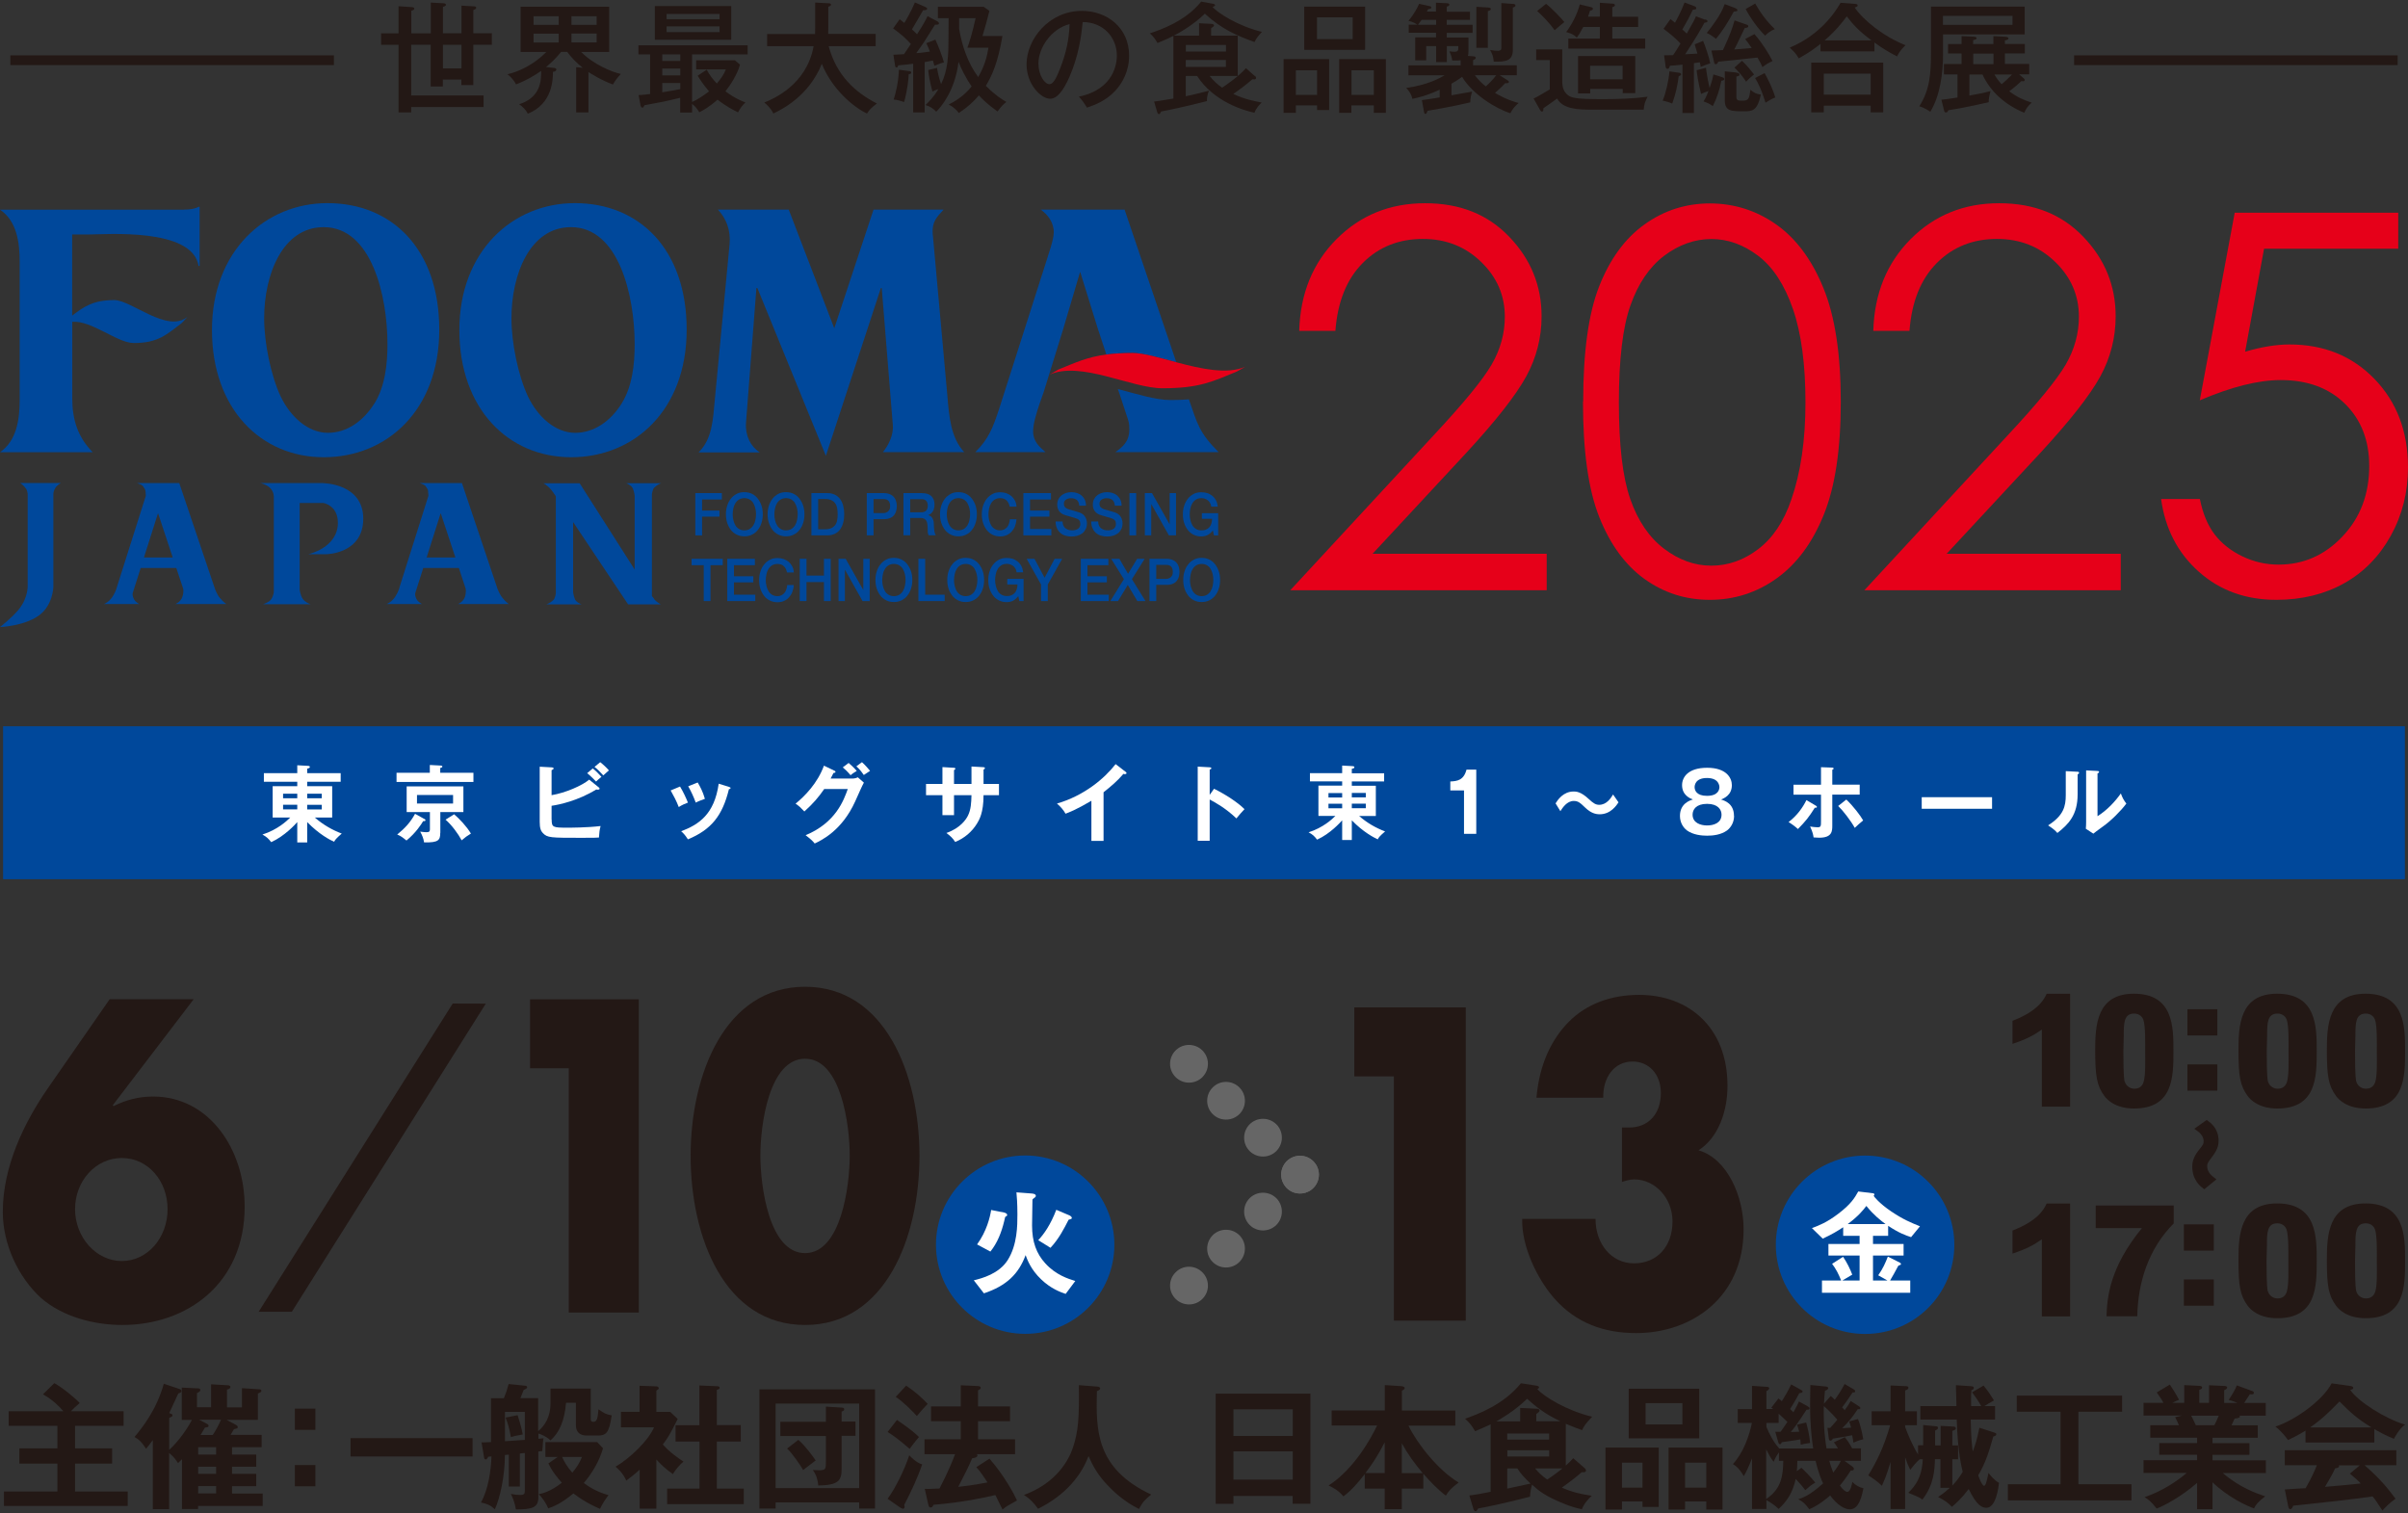 <?xml version="1.0" encoding="UTF-8"?> <svg xmlns="http://www.w3.org/2000/svg" width="479" height="301" viewBox="0 0 479 301" fill="none"><rect x="0" y="0" width="479" height="301" fill="#333333" stroke="none"/><g clip-path="url(#clip0_10667_136095)"><path d="M265.638 65.823H258.441C258.652 58.415 261.128 52.331 265.868 47.571C270.609 42.812 276.482 40.432 283.468 40.432C290.454 40.432 295.962 42.658 300.242 47.13C304.522 51.602 306.652 56.86 306.652 62.906C306.652 67.166 305.635 71.158 303.6 74.882C301.566 78.605 297.612 83.652 291.74 90.024L273.027 110.176H307.669V117.431H256.656L285.349 86.416C291.164 80.179 294.964 75.553 296.71 72.54C298.457 69.527 299.34 66.341 299.34 63.002C299.34 58.779 297.766 55.133 294.618 52.1C291.471 49.049 287.613 47.533 283.045 47.533C278.247 47.533 274.255 49.126 271.07 52.331C267.884 55.536 266.08 60.027 265.638 65.804V65.823Z" fill="#E60019"></path><path d="M314.925 79.93C314.925 70.027 315.981 62.369 318.111 56.957C320.241 51.545 323.235 47.438 327.112 44.655C330.989 41.872 335.326 40.471 340.124 40.471C344.922 40.471 349.394 41.872 353.348 44.674C357.301 47.476 360.43 51.698 362.714 57.302C365.017 62.925 366.168 70.449 366.168 79.93C366.168 89.411 365.036 96.857 362.771 102.442C360.506 108.027 357.378 112.23 353.405 115.071C349.433 117.911 344.999 119.331 340.124 119.331C335.25 119.331 331.008 117.949 327.151 115.205C323.312 112.441 320.299 108.334 318.13 102.884C315.961 97.433 314.887 89.775 314.887 79.93H314.925ZM322.026 80.045C322.026 88.528 322.775 94.938 324.291 99.275C325.807 103.613 328.053 106.914 331.008 109.159C333.964 111.405 337.092 112.537 340.412 112.537C343.733 112.537 346.861 111.443 349.759 109.236C352.657 107.029 354.845 103.747 356.342 99.352C358.203 93.998 359.144 87.568 359.144 80.045C359.144 72.522 358.319 66.284 356.649 61.467C354.979 56.65 352.676 53.118 349.74 50.892C346.803 48.666 343.694 47.553 340.431 47.553C337.169 47.553 333.964 48.666 331.027 50.892C328.091 53.118 325.865 56.419 324.329 60.757C322.794 65.094 322.026 71.524 322.026 80.045Z" fill="#E60019"></path><path d="M379.834 65.823H372.636C372.848 58.415 375.323 52.331 380.064 47.571C384.804 42.812 390.677 40.432 397.663 40.432C404.649 40.432 410.157 42.658 414.437 47.13C418.717 51.602 420.847 56.86 420.847 62.906C420.847 67.166 419.83 71.158 417.796 74.882C415.761 78.605 411.808 83.652 405.935 90.024L387.222 110.176H421.864V117.431H370.852L399.544 86.416C405.359 80.179 409.14 75.553 410.906 72.54C412.652 69.527 413.535 66.341 413.535 63.002C413.535 58.779 411.961 55.133 408.814 52.1C405.666 49.049 401.809 47.533 397.241 47.533C392.443 47.533 388.451 49.126 385.265 52.331C382.079 55.536 380.275 60.027 379.834 65.804V65.823Z" fill="#E60019"></path><path d="M477.061 42.351V49.49H450.365L446.603 69.968C449.866 69.009 452.802 68.529 455.431 68.529C462.264 68.529 467.906 70.813 472.34 75.4C476.773 79.987 478.999 85.84 478.999 92.98C478.999 97.912 477.867 102.442 475.583 106.568C473.299 110.694 470.209 113.842 466.313 116.03C462.417 118.218 457.907 119.331 452.802 119.331C446.699 119.331 441.575 117.469 437.391 113.746C433.207 110.022 430.693 105.186 429.887 99.275H437.602C438.178 102.173 439.157 104.514 440.538 106.318C441.92 108.122 443.763 109.581 446.047 110.675C448.35 111.788 450.749 112.326 453.263 112.326C458.195 112.326 462.437 110.464 465.968 106.721C469.519 102.979 471.284 98.315 471.284 92.692C471.284 87.625 469.691 83.518 466.486 80.351C463.281 77.185 459.02 75.611 453.666 75.611C449.232 75.611 443.878 76.954 437.583 79.641L444.53 42.312H477.061V42.351Z" fill="#E60019"></path><path d="M36.657 41.718H0C3.339 43.945 3.915 48.224 3.915 52.063V79.508C3.915 83.404 3.339 87.684 0 89.967H18.444C15.527 87.031 14.375 83.557 14.375 79.297V64.02C18.29 63.732 23.299 68.242 26.619 68.242C31.418 68.242 33.126 66.591 36.216 64.212L37.29 63.041C33.26 66.342 26.14 59.701 22.743 59.701C18.616 59.701 16.774 60.93 14.356 62.791V46.651H17.599C20.939 46.651 38.288 45.23 39.498 52.907H39.709V41.143H39.498C38.749 41.584 37.655 41.699 36.638 41.699L36.657 41.718Z" fill="#00489B"></path><path d="M65.137 40.412C52.739 40.412 42.164 49.989 42.164 65.65C42.164 81.311 51.875 90.964 64.408 90.964C76.94 90.964 87.381 81.618 87.381 65.592C87.381 49.567 77.977 40.412 65.137 40.412ZM74.503 80.217C72.257 83.825 68.937 86.109 65.233 86.109C61.26 86.109 57.767 82.904 55.829 78.873C53.871 74.67 52.547 68.202 52.547 63.328C52.547 54.672 56.174 45.191 64.389 45.191C73.927 45.191 77.075 58.894 77.075 68.471C77.075 72.578 76.576 76.877 74.503 80.236V80.217Z" fill="#00489B"></path><path d="M114.348 40.412C101.95 40.412 91.375 49.989 91.375 65.65C91.375 81.311 101.086 90.964 113.619 90.964C126.151 90.964 136.592 81.618 136.592 65.592C136.592 49.567 127.168 40.412 114.348 40.412ZM123.695 80.217C121.468 83.825 118.11 86.109 114.425 86.109C110.452 86.109 106.959 82.904 105.021 78.873C103.063 74.67 101.739 68.202 101.739 63.328C101.739 54.672 105.366 45.191 113.58 45.191C123.119 45.191 126.247 58.894 126.247 68.471C126.247 72.578 125.767 76.877 123.675 80.236L123.695 80.217Z" fill="#00489B"></path><path d="M185.549 46.824C185.319 44.175 186.221 43.331 187.698 41.699H173.765L165.954 65.306L156.895 41.699H142.808C144.458 43.465 145.38 45.787 145.13 48.57L142.194 79.489C141.829 83.461 141.695 87.281 139.008 89.948V90.006H151.08V89.948C149.314 88.854 148.22 86.628 148.393 84.133L150.466 57.303H150.657L164.284 90.678L175.223 57.303H175.396L177.603 84.575C177.776 86.551 176.682 88.701 175.626 89.948H191.805C189.119 87.089 188.792 82.809 188.447 78.683L185.568 46.824H185.549Z" fill="#00489B"></path><path d="M233.989 72.061L223.702 41.699H207.024C208.387 42.659 209.615 44.213 209.615 46.19C209.615 46.958 209.346 48.071 209.02 49.165C208.694 50.259 208.329 51.334 208.099 52.082L198.714 81.446C197.486 85.189 196.603 87.377 194.012 89.948H207.964C206.736 88.854 205.508 87.856 205.508 85.784C205.508 84.248 206.256 81.945 206.736 80.487L207.619 77.972L211.534 65.325L214.835 54.155H214.893L218.347 65.286L220.075 70.526C221.533 70.334 223.203 70.219 225.237 70.219C227.406 70.219 230.573 71.159 233.97 72.061H233.989Z" fill="#00489B"></path><path d="M236.488 79.45C235.394 79.546 234.185 79.584 232.803 79.584C229.905 79.584 226.162 78.394 222.362 77.397L222.669 78.26L224.109 82.636C224.512 83.807 224.646 84.171 224.646 85.438C224.646 87.779 223.418 88.854 221.863 89.948H242.399C238.522 86.052 238.196 84.325 236.545 79.604L236.488 79.431V79.45Z" fill="#00489B"></path><path d="M233.993 72.061C230.596 71.159 227.429 70.219 225.26 70.219C223.226 70.219 221.537 70.334 220.097 70.526C216.259 71.025 213.937 72.138 210.482 73.539L208.812 74.518C215.031 71.773 225.03 77.243 231.248 77.243C238.637 77.243 241.247 75.88 246.026 73.923L247.715 72.963C244.069 74.556 238.81 73.347 234.012 72.08L233.993 72.061Z" fill="#E60019"></path><path d="M5.067 97.069C5.508 97.606 5.508 98.355 5.508 98.355V116.414C5.508 116.414 5.662 118.852 3.742 121.232C2.361 122.94 0 124.744 0 124.744C0 124.744 4.664 124.59 7.638 122.517C10.537 120.521 10.613 116.779 10.613 116.779V98.201C10.613 98.201 10.633 97.683 11.016 97.069C11.4 96.454 12.129 96.09 12.129 96.09H4.03C4.03 96.09 4.721 96.589 5.048 97.049L5.067 97.069Z" fill="#00489B"></path><path d="M43.741 118.967C43.108 118.2 42.743 117.106 42.743 117.106L35.661 96.109H27.255C27.255 96.109 28.118 96.378 28.387 96.647C28.445 96.704 28.617 96.973 28.828 97.319C28.886 97.453 28.924 97.587 28.944 97.741C29.001 98.297 29.001 98.662 29.001 98.662L23.263 116.76C23.263 116.76 23.109 117.566 22.399 118.699C21.651 119.831 20.672 120.176 20.672 120.176H27.735C27.735 120.176 26.986 119.869 26.621 119.159C26.276 118.449 26.391 118.008 26.391 118.008L27.984 112.998H35.066L36.429 117.086C36.429 117.086 36.621 117.739 36.275 118.737C35.968 119.754 34.893 120.176 34.893 120.176H45.027C45.027 120.176 44.393 119.754 43.741 118.948M28.637 110.907L31.4 102.193L31.439 102.097L34.356 110.907H28.637Z" fill="#00489B"></path><path d="M64.353 96.109H51.82C51.82 96.109 53.029 96.378 53.682 97.031C54.546 97.856 54.469 98.873 54.469 98.873V117.681C54.469 117.681 54.488 118.334 53.97 119.198C53.605 119.793 52.319 120.215 52.319 120.215H61.781C61.781 120.215 60.802 119.908 60.265 119.198C59.727 118.468 59.612 117.317 59.612 117.317V100.063H64.334C64.334 100.063 67.212 100.524 67.212 103.997C67.212 109.007 61.34 110.254 61.34 110.254H64.929C64.929 110.254 72.26 110.196 72.26 103.191C72.26 96.186 64.353 96.129 64.353 96.129V96.109Z" fill="#00489B"></path><path d="M130.162 119.196C129.989 118.985 129.816 118.755 129.682 118.582V98.334C129.682 98.334 129.778 97.336 130.181 96.971C130.852 96.338 131.524 96.127 131.524 96.127H124.557C124.557 96.127 125.594 96.511 125.882 97.163C126.15 97.797 126.246 98.584 126.246 98.584V113.304L115.307 96.146H108.129C108.129 96.146 108.724 96.511 109.223 96.971C109.722 97.432 110.47 98.584 110.47 98.584L110.566 98.718V118.006C110.566 118.006 110.47 119.004 110.067 119.388C109.376 120.021 108.705 120.232 108.705 120.232H115.671C115.671 120.232 114.635 119.848 114.366 119.215C114.098 118.563 114.002 117.795 114.002 117.795V103.861L124.941 120.232H131.428C131.428 120.232 130.565 119.733 130.162 119.254V119.196Z" fill="#00489B"></path><path d="M99.971 118.967C99.338 118.2 98.954 117.106 98.954 117.106L91.891 96.109H83.485C83.485 96.109 84.33 96.378 84.618 96.647C84.675 96.704 84.829 96.973 85.059 97.319C85.117 97.453 85.155 97.587 85.155 97.741C85.213 98.297 85.213 98.662 85.213 98.662L79.493 116.76C79.493 116.76 79.359 117.566 78.63 118.699C77.881 119.831 76.902 120.176 76.902 120.176H83.965C83.965 120.176 83.217 119.869 82.833 119.159C82.487 118.449 82.602 118.008 82.602 118.008L84.195 112.998H91.277L92.621 117.086C92.621 117.086 92.793 117.739 92.486 118.737C92.16 119.754 91.105 120.176 91.105 120.176H101.219C101.219 120.176 100.605 119.754 99.952 118.948M84.867 110.907L87.631 102.193L87.669 102.097L90.586 110.907H84.867Z" fill="#00489B"></path><path d="M138.316 98.103H143.594V99.37H139.66V101.577H143.114V102.786H139.66V106.51H138.316V98.103Z" fill="#00489B"></path><path d="M148.068 97.912C148.644 97.912 149.143 98.027 149.603 98.258C150.064 98.488 150.448 98.814 150.755 99.217C151.062 99.62 151.312 100.081 151.484 100.618C151.657 101.156 151.734 101.712 151.734 102.307C151.734 102.902 151.657 103.478 151.484 104.015C151.312 104.553 151.081 105.013 150.755 105.416C150.448 105.819 150.064 106.126 149.603 106.357C149.143 106.587 148.644 106.702 148.068 106.702C147.492 106.702 146.993 106.587 146.533 106.357C146.072 106.126 145.688 105.819 145.381 105.416C145.074 105.013 144.825 104.553 144.652 104.015C144.479 103.478 144.402 102.921 144.402 102.307C144.402 101.693 144.479 101.156 144.652 100.618C144.825 100.081 145.055 99.62 145.381 99.217C145.688 98.814 146.072 98.507 146.533 98.258C146.993 98.008 147.492 97.912 148.068 97.912ZM148.068 99.102C147.665 99.102 147.32 99.198 147.012 99.371C146.725 99.543 146.475 99.793 146.283 100.1C146.091 100.407 145.957 100.753 145.88 101.136C145.803 101.52 145.746 101.904 145.746 102.307C145.746 102.71 145.784 103.094 145.88 103.478C145.976 103.862 146.11 104.207 146.283 104.514C146.475 104.821 146.705 105.052 147.012 105.244C147.3 105.416 147.665 105.512 148.068 105.512C148.471 105.512 148.817 105.416 149.124 105.244C149.411 105.071 149.661 104.821 149.853 104.514C150.045 104.207 150.179 103.862 150.256 103.478C150.333 103.094 150.39 102.691 150.39 102.307C150.39 101.923 150.352 101.52 150.256 101.136C150.16 100.753 150.026 100.407 149.853 100.1C149.68 99.793 149.431 99.563 149.124 99.371C148.836 99.198 148.471 99.102 148.068 99.102Z" fill="#00489B"></path><path d="M156.357 97.912C156.933 97.912 157.432 98.027 157.892 98.258C158.353 98.488 158.737 98.814 159.044 99.217C159.351 99.62 159.601 100.081 159.773 100.618C159.946 101.156 160.023 101.712 160.023 102.307C160.023 102.902 159.946 103.478 159.773 104.015C159.601 104.553 159.37 105.013 159.044 105.416C158.737 105.819 158.353 106.126 157.892 106.357C157.432 106.587 156.933 106.702 156.357 106.702C155.781 106.702 155.282 106.587 154.822 106.357C154.361 106.126 153.977 105.819 153.67 105.416C153.363 105.013 153.114 104.553 152.941 104.015C152.768 103.478 152.691 102.921 152.691 102.307C152.691 101.693 152.768 101.156 152.941 100.618C153.114 100.081 153.344 99.62 153.67 99.217C153.977 98.814 154.361 98.507 154.822 98.258C155.282 98.008 155.781 97.912 156.357 97.912ZM156.357 99.102C155.954 99.102 155.609 99.198 155.302 99.371C155.014 99.543 154.764 99.793 154.572 100.1C154.38 100.407 154.246 100.753 154.169 101.136C154.092 101.52 154.035 101.904 154.035 102.307C154.035 102.71 154.073 103.094 154.169 103.478C154.265 103.862 154.4 104.207 154.572 104.514C154.764 104.821 154.994 105.052 155.302 105.244C155.589 105.416 155.954 105.512 156.357 105.512C156.76 105.512 157.106 105.416 157.413 105.244C157.701 105.071 157.95 104.821 158.142 104.514C158.334 104.207 158.468 103.862 158.545 103.478C158.622 103.094 158.679 102.691 158.679 102.307C158.679 101.923 158.641 101.52 158.545 101.136C158.449 100.753 158.315 100.407 158.142 100.1C157.969 99.793 157.72 99.563 157.413 99.371C157.125 99.198 156.76 99.102 156.357 99.102Z" fill="#00489B"></path><path d="M161.406 98.103H164.573C165.149 98.103 165.667 98.219 166.089 98.43C166.511 98.641 166.876 98.948 167.145 99.332C167.413 99.716 167.625 100.157 167.74 100.675C167.874 101.193 167.932 101.731 167.932 102.307C167.932 102.882 167.874 103.439 167.74 103.938C167.605 104.456 167.413 104.898 167.145 105.281C166.876 105.665 166.531 105.972 166.089 106.183C165.648 106.395 165.149 106.51 164.573 106.51H161.406V98.103ZM162.75 105.301H164.074C164.592 105.301 165.014 105.224 165.36 105.07C165.686 104.917 165.955 104.706 166.147 104.437C166.339 104.168 166.473 103.842 166.531 103.477C166.607 103.113 166.627 102.71 166.627 102.287C166.627 101.865 166.588 101.462 166.531 101.097C166.454 100.733 166.339 100.407 166.147 100.138C165.955 99.869 165.705 99.658 165.36 99.504C165.034 99.351 164.611 99.274 164.074 99.274H162.75V105.281V105.301Z" fill="#00489B"></path><path d="M172.422 98.103H175.8C176.337 98.103 176.779 98.2 177.124 98.372C177.469 98.545 177.738 98.756 177.911 99.025C178.103 99.274 178.218 99.562 178.295 99.869C178.371 100.176 178.391 100.464 178.391 100.714C178.391 100.963 178.352 101.251 178.295 101.558C178.218 101.865 178.103 102.134 177.911 102.403C177.719 102.671 177.469 102.882 177.124 103.036C176.779 103.209 176.337 103.285 175.8 103.285H173.765V106.51H172.422V98.103ZM173.765 102.076H175.723C175.876 102.076 176.03 102.057 176.184 102C176.337 101.942 176.491 101.884 176.625 101.769C176.759 101.654 176.855 101.52 176.951 101.347C177.028 101.174 177.066 100.944 177.066 100.675C177.066 100.407 177.028 100.176 176.951 99.984C176.874 99.812 176.779 99.658 176.663 99.562C176.548 99.466 176.395 99.389 176.241 99.351C176.088 99.313 175.915 99.293 175.742 99.293H173.765V102.076Z" fill="#00489B"></path><path d="M179.715 98.105H183.361C184.206 98.105 184.839 98.297 185.261 98.7C185.684 99.103 185.895 99.66 185.895 100.37C185.895 100.773 185.837 101.099 185.741 101.368C185.626 101.636 185.511 101.848 185.357 102.001C185.223 102.155 185.069 102.27 184.935 102.347C184.801 102.423 184.686 102.462 184.628 102.481C184.743 102.519 184.858 102.558 184.993 102.615C185.127 102.673 185.242 102.769 185.357 102.922C185.472 103.057 185.568 103.229 185.645 103.46C185.722 103.671 185.76 103.959 185.76 104.285C185.76 104.784 185.799 105.225 185.856 105.628C185.933 106.031 186.029 106.319 186.163 106.492H184.724C184.628 106.319 184.57 106.108 184.551 105.897C184.551 105.686 184.532 105.475 184.532 105.264C184.532 104.88 184.513 104.554 184.475 104.266C184.436 103.978 184.359 103.748 184.244 103.575C184.129 103.402 183.976 103.249 183.784 103.172C183.592 103.076 183.342 103.038 183.035 103.038H181.058V106.492H179.715V98.086V98.105ZM181.058 101.924H183.246C183.668 101.924 183.995 101.809 184.225 101.598C184.436 101.368 184.551 101.042 184.551 100.6C184.551 100.331 184.513 100.12 184.436 99.948C184.359 99.775 184.263 99.641 184.148 99.544C184.033 99.449 183.88 99.391 183.726 99.353C183.572 99.314 183.4 99.314 183.227 99.314H181.058V101.944V101.924Z" fill="#00489B"></path><path d="M190.654 97.912C191.23 97.912 191.729 98.027 192.189 98.258C192.65 98.488 193.034 98.814 193.341 99.217C193.648 99.62 193.897 100.081 194.07 100.618C194.243 101.156 194.32 101.712 194.32 102.307C194.32 102.902 194.243 103.478 194.07 104.015C193.897 104.553 193.667 105.013 193.341 105.416C193.034 105.819 192.65 106.126 192.189 106.357C191.729 106.587 191.23 106.702 190.654 106.702C190.078 106.702 189.579 106.587 189.119 106.357C188.658 106.126 188.274 105.819 187.967 105.416C187.66 105.013 187.411 104.553 187.238 104.015C187.065 103.478 186.988 102.921 186.988 102.307C186.988 101.693 187.065 101.156 187.238 100.618C187.411 100.081 187.641 99.62 187.967 99.217C188.274 98.814 188.658 98.507 189.119 98.258C189.579 98.008 190.078 97.912 190.654 97.912ZM190.654 99.102C190.251 99.102 189.905 99.198 189.598 99.371C189.311 99.543 189.061 99.793 188.869 100.1C188.677 100.407 188.543 100.753 188.466 101.136C188.389 101.52 188.332 101.904 188.332 102.307C188.332 102.71 188.37 103.094 188.466 103.478C188.562 103.862 188.696 104.207 188.869 104.514C189.061 104.821 189.291 105.052 189.598 105.244C189.886 105.416 190.251 105.512 190.654 105.512C191.057 105.512 191.402 105.416 191.71 105.244C191.997 105.071 192.247 104.821 192.439 104.514C192.631 104.207 192.765 103.862 192.842 103.478C192.919 103.094 192.976 102.691 192.976 102.307C192.976 101.923 192.938 101.52 192.842 101.136C192.746 100.753 192.612 100.407 192.439 100.1C192.266 99.793 192.017 99.563 191.71 99.371C191.422 99.198 191.057 99.102 190.654 99.102Z" fill="#00489B"></path><path d="M200.847 100.772C200.79 100.523 200.713 100.311 200.617 100.1C200.521 99.889 200.387 99.716 200.233 99.563C200.08 99.409 199.888 99.294 199.677 99.218C199.465 99.141 199.216 99.102 198.947 99.102C198.544 99.102 198.199 99.198 197.892 99.371C197.604 99.544 197.354 99.793 197.162 100.1C196.971 100.407 196.836 100.753 196.759 101.137C196.683 101.521 196.625 101.904 196.625 102.307C196.625 102.71 196.663 103.094 196.759 103.478C196.855 103.862 196.99 104.207 197.162 104.515C197.354 104.822 197.585 105.052 197.892 105.244C198.18 105.417 198.544 105.513 198.947 105.513C199.254 105.513 199.504 105.455 199.734 105.34C199.964 105.225 200.156 105.071 200.329 104.879C200.502 104.687 200.617 104.438 200.713 104.169C200.809 103.9 200.867 103.613 200.886 103.305H202.191C202.172 103.804 202.056 104.265 201.903 104.687C201.749 105.11 201.5 105.455 201.231 105.762C200.962 106.069 200.617 106.299 200.233 106.472C199.849 106.645 199.427 106.722 198.966 106.722C198.391 106.722 197.892 106.606 197.431 106.376C196.971 106.146 196.587 105.839 196.28 105.436C195.972 105.033 195.723 104.572 195.55 104.035C195.378 103.497 195.301 102.941 195.301 102.327C195.301 101.712 195.378 101.175 195.55 100.638C195.723 100.1 195.953 99.64 196.28 99.237C196.587 98.834 196.971 98.527 197.431 98.277C197.892 98.028 198.391 97.932 198.966 97.932C199.389 97.932 199.792 97.989 200.176 98.124C200.559 98.258 200.886 98.45 201.174 98.68C201.461 98.93 201.692 99.218 201.884 99.582C202.076 99.947 202.172 100.331 202.21 100.791H200.867L200.847 100.772Z" fill="#00489B"></path><path d="M203.57 98.103H209.059V99.37H204.895V101.577H208.752V102.786H204.895V105.243H209.136V106.51H203.57V98.103Z" fill="#00489B"></path><path d="M211.362 103.708C211.362 104.034 211.42 104.303 211.516 104.533C211.612 104.764 211.746 104.956 211.938 105.09C212.13 105.224 212.322 105.339 212.552 105.416C212.783 105.474 213.032 105.512 213.301 105.512C213.589 105.512 213.838 105.474 214.049 105.397C214.26 105.32 214.433 105.224 214.548 105.109C214.663 104.994 214.779 104.86 214.817 104.706C214.874 104.553 214.894 104.399 214.894 104.246C214.894 103.919 214.836 103.689 214.702 103.535C214.567 103.382 214.433 103.267 214.26 103.209C213.992 103.094 213.665 102.998 213.32 102.902C212.955 102.806 212.514 102.672 211.996 102.518C211.669 102.422 211.401 102.307 211.17 102.154C210.959 102 210.787 101.827 210.652 101.635C210.518 101.443 210.441 101.252 210.384 101.04C210.326 100.829 210.307 100.618 210.307 100.388C210.307 99.966 210.383 99.601 210.556 99.294C210.71 98.987 210.921 98.737 211.19 98.526C211.458 98.315 211.746 98.181 212.092 98.066C212.418 97.97 212.763 97.912 213.109 97.912C213.512 97.912 213.876 97.97 214.241 98.085C214.587 98.2 214.913 98.373 215.162 98.603C215.412 98.833 215.642 99.102 215.796 99.448C215.949 99.793 216.026 100.158 216.026 100.599H214.683C214.644 100.062 214.471 99.678 214.184 99.448C213.876 99.217 213.512 99.121 213.032 99.121C212.878 99.121 212.706 99.121 212.552 99.179C212.379 99.217 212.245 99.275 212.111 99.352C211.976 99.428 211.861 99.543 211.765 99.678C211.669 99.812 211.631 100.004 211.631 100.215C211.631 100.522 211.708 100.753 211.88 100.925C212.053 101.098 212.264 101.213 212.533 101.309C212.552 101.309 212.667 101.348 212.878 101.405C213.07 101.463 213.301 101.52 213.531 101.597C213.781 101.674 214.011 101.731 214.241 101.808C214.471 101.866 214.644 101.923 214.74 101.962C214.99 102.058 215.201 102.173 215.393 102.307C215.585 102.461 215.738 102.633 215.853 102.825C215.988 103.017 216.064 103.228 216.122 103.439C216.18 103.651 216.218 103.881 216.218 104.092C216.218 104.572 216.122 104.975 215.949 105.301C215.776 105.627 215.546 105.915 215.258 106.126C214.97 106.337 214.644 106.491 214.28 106.587C213.915 106.683 213.55 106.741 213.166 106.741C212.725 106.741 212.322 106.683 211.938 106.568C211.554 106.453 211.209 106.28 210.94 106.03C210.652 105.781 210.422 105.474 210.249 105.09C210.076 104.706 209.98 104.265 209.98 103.747H211.324L211.362 103.708Z" fill="#00489B"></path><path d="M218.444 103.708C218.444 104.034 218.502 104.303 218.598 104.533C218.694 104.764 218.828 104.956 219.02 105.09C219.212 105.224 219.404 105.339 219.634 105.416C219.865 105.474 220.114 105.512 220.383 105.512C220.671 105.512 220.92 105.474 221.131 105.397C221.342 105.32 221.515 105.224 221.63 105.109C221.745 104.994 221.861 104.86 221.899 104.706C221.957 104.553 221.976 104.399 221.976 104.246C221.976 103.919 221.918 103.689 221.784 103.535C221.649 103.382 221.515 103.267 221.342 103.209C221.074 103.094 220.747 102.998 220.402 102.902C220.037 102.806 219.596 102.672 219.078 102.518C218.751 102.422 218.483 102.307 218.252 102.154C218.041 102 217.869 101.827 217.734 101.635C217.6 101.443 217.523 101.252 217.466 101.04C217.408 100.829 217.389 100.618 217.389 100.388C217.389 99.966 217.466 99.601 217.638 99.294C217.792 98.987 218.003 98.737 218.272 98.526C218.54 98.315 218.828 98.181 219.174 98.066C219.5 97.97 219.845 97.912 220.191 97.912C220.594 97.912 220.959 97.97 221.323 98.085C221.669 98.2 221.995 98.373 222.244 98.603C222.494 98.833 222.724 99.102 222.878 99.448C223.031 99.793 223.108 100.158 223.108 100.599H221.765C221.726 100.062 221.553 99.678 221.266 99.448C220.959 99.217 220.594 99.121 220.114 99.121C219.961 99.121 219.788 99.121 219.634 99.179C219.462 99.217 219.327 99.275 219.193 99.352C219.058 99.428 218.943 99.543 218.847 99.678C218.751 99.812 218.713 100.004 218.713 100.215C218.713 100.522 218.79 100.753 218.963 100.925C219.135 101.098 219.346 101.213 219.615 101.309C219.634 101.309 219.749 101.348 219.961 101.405C220.152 101.463 220.383 101.52 220.613 101.597C220.863 101.674 221.093 101.731 221.323 101.808C221.553 101.866 221.726 101.923 221.822 101.962C222.072 102.058 222.283 102.173 222.475 102.307C222.667 102.461 222.82 102.633 222.935 102.825C223.07 103.017 223.146 103.228 223.204 103.439C223.262 103.651 223.3 103.881 223.3 104.092C223.3 104.572 223.204 104.975 223.031 105.301C222.859 105.627 222.628 105.915 222.34 106.126C222.052 106.337 221.726 106.491 221.362 106.587C220.997 106.683 220.632 106.741 220.248 106.741C219.807 106.741 219.404 106.683 219.02 106.568C218.636 106.453 218.291 106.28 218.022 106.03C217.734 105.781 217.504 105.474 217.331 105.09C217.158 104.706 217.062 104.265 217.062 103.747H218.406L218.444 103.708Z" fill="#00489B"></path><path d="M224.664 98.103H226.008V106.51H224.664V98.103Z" fill="#00489B"></path><path d="M227.734 98.103H229.155L232.648 104.283H232.667V98.103H233.933V106.51H232.513L229.039 100.33H229.001V106.51H227.734V98.103Z" fill="#00489B"></path><path d="M242.34 106.511H241.477L241.266 105.532C240.901 105.973 240.556 106.28 240.191 106.453C239.826 106.626 239.423 106.722 238.963 106.722C238.387 106.722 237.888 106.606 237.427 106.376C236.967 106.146 236.583 105.839 236.276 105.436C235.969 105.033 235.719 104.572 235.546 104.035C235.374 103.497 235.297 102.941 235.297 102.327C235.297 101.712 235.374 101.175 235.546 100.638C235.719 100.1 235.949 99.64 236.276 99.237C236.583 98.834 236.967 98.527 237.427 98.277C237.888 98.028 238.387 97.932 238.963 97.932C239.385 97.932 239.769 97.989 240.152 98.104C240.536 98.219 240.863 98.411 241.15 98.642C241.438 98.872 241.688 99.179 241.88 99.544C242.072 99.908 242.187 100.311 242.244 100.791H240.939C240.901 100.523 240.824 100.273 240.709 100.062C240.594 99.851 240.44 99.678 240.268 99.544C240.095 99.409 239.884 99.294 239.673 99.218C239.442 99.141 239.212 99.102 238.982 99.102C238.579 99.102 238.233 99.198 237.926 99.371C237.638 99.544 237.389 99.793 237.197 100.1C237.005 100.407 236.871 100.753 236.794 101.137C236.698 101.521 236.66 101.904 236.66 102.307C236.66 102.71 236.698 103.094 236.794 103.478C236.89 103.862 237.024 104.207 237.197 104.515C237.389 104.822 237.619 105.052 237.926 105.244C238.214 105.417 238.579 105.513 238.982 105.513C239.327 105.513 239.634 105.474 239.884 105.359C240.152 105.244 240.364 105.11 240.556 104.898C240.747 104.687 240.882 104.457 240.959 104.169C241.055 103.881 241.093 103.555 241.112 103.209H239.078V102.096H242.321V106.511H242.34Z" fill="#00489B"></path><path d="M137.59 111.174H143.769V112.441H141.332V119.58H139.989V112.441H137.57V111.174H137.59Z" fill="#00489B"></path><path d="M144.672 111.174H150.161V112.441H145.996V114.648H149.854V115.857H145.996V118.313H150.238V119.58H144.672V111.174Z" fill="#00489B"></path><path d="M156.55 113.862C156.493 113.612 156.416 113.401 156.32 113.19C156.224 112.979 156.09 112.806 155.936 112.653C155.783 112.499 155.591 112.384 155.38 112.307C155.169 112.231 154.919 112.192 154.65 112.192C154.247 112.192 153.902 112.288 153.595 112.461C153.307 112.634 153.057 112.883 152.866 113.19C152.674 113.497 152.539 113.843 152.463 114.227C152.386 114.61 152.328 114.994 152.328 115.397C152.328 115.8 152.367 116.184 152.463 116.568C152.558 116.952 152.693 117.297 152.866 117.604C153.057 117.911 153.288 118.142 153.595 118.334C153.883 118.506 154.247 118.602 154.65 118.602C154.957 118.602 155.207 118.545 155.437 118.43C155.668 118.315 155.86 118.161 156.032 117.969C156.205 117.777 156.32 117.528 156.416 117.259C156.512 116.99 156.57 116.702 156.589 116.395H157.894C157.875 116.894 157.76 117.355 157.606 117.777C157.452 118.199 157.203 118.545 156.934 118.852C156.666 119.159 156.32 119.389 155.936 119.562C155.552 119.735 155.13 119.811 154.67 119.811C154.094 119.811 153.595 119.696 153.134 119.466C152.674 119.236 152.29 118.929 151.983 118.526C151.676 118.123 151.426 117.662 151.253 117.125C151.081 116.587 151.004 116.031 151.004 115.416C151.004 114.802 151.081 114.265 151.253 113.728C151.426 113.19 151.656 112.73 151.983 112.327C152.29 111.924 152.674 111.616 153.134 111.367C153.595 111.117 154.094 111.021 154.67 111.021C155.092 111.021 155.495 111.079 155.879 111.213C156.263 111.348 156.589 111.54 156.877 111.77C157.165 112.019 157.395 112.307 157.587 112.672C157.779 113.037 157.875 113.421 157.913 113.881H156.57L156.55 113.862Z" fill="#00489B"></path><path d="M159.082 111.174H160.425V114.513H163.899V111.174H165.243V119.58H163.899V115.799H160.425V119.58H159.082V111.174Z" fill="#00489B"></path><path d="M166.801 111.174H168.221L171.714 117.354H171.733V111.174H173V119.58H171.58L168.106 113.4H168.067V119.58H166.801V111.174Z" fill="#00489B"></path><path d="M177.814 110.982C178.39 110.982 178.889 111.098 179.35 111.328C179.81 111.558 180.194 111.884 180.501 112.287C180.808 112.691 181.058 113.151 181.23 113.689C181.403 114.226 181.48 114.782 181.48 115.377C181.48 115.972 181.403 116.548 181.23 117.086C181.058 117.623 180.827 118.084 180.501 118.487C180.194 118.89 179.81 119.197 179.35 119.427C178.889 119.657 178.39 119.772 177.814 119.772C177.238 119.772 176.739 119.657 176.279 119.427C175.818 119.197 175.434 118.89 175.127 118.487C174.82 118.084 174.571 117.623 174.398 117.086C174.225 116.548 174.148 115.992 174.148 115.377C174.148 114.763 174.225 114.226 174.398 113.689C174.571 113.151 174.801 112.691 175.127 112.287C175.434 111.884 175.818 111.577 176.279 111.328C176.739 111.078 177.238 110.982 177.814 110.982ZM177.814 112.192C177.411 112.192 177.066 112.287 176.759 112.46C176.471 112.633 176.221 112.882 176.029 113.19C175.837 113.497 175.703 113.842 175.626 114.226C175.549 114.61 175.492 114.994 175.492 115.397C175.492 115.8 175.53 116.183 175.626 116.567C175.722 116.951 175.857 117.297 176.029 117.604C176.221 117.911 176.451 118.141 176.759 118.333C177.046 118.506 177.411 118.602 177.814 118.602C178.217 118.602 178.563 118.506 178.87 118.333C179.158 118.16 179.407 117.911 179.599 117.604C179.791 117.297 179.925 116.951 180.002 116.567C180.079 116.183 180.136 115.78 180.136 115.397C180.136 115.013 180.098 114.61 180.002 114.226C179.906 113.842 179.772 113.497 179.599 113.19C179.426 112.882 179.177 112.652 178.87 112.46C178.582 112.287 178.217 112.192 177.814 112.192Z" fill="#00489B"></path><path d="M182.691 111.174H184.035V118.313H187.912V119.58H182.691V111.174Z" fill="#00489B"></path><path d="M192.095 110.982C192.671 110.982 193.17 111.098 193.631 111.328C194.091 111.558 194.475 111.884 194.782 112.287C195.089 112.691 195.339 113.151 195.512 113.689C195.684 114.226 195.761 114.782 195.761 115.377C195.761 115.972 195.684 116.548 195.512 117.086C195.339 117.623 195.109 118.084 194.782 118.487C194.475 118.89 194.091 119.197 193.631 119.427C193.17 119.657 192.671 119.772 192.095 119.772C191.52 119.772 191.021 119.657 190.56 119.427C190.099 119.197 189.716 118.89 189.408 118.487C189.101 118.084 188.852 117.623 188.679 117.086C188.506 116.548 188.43 115.992 188.43 115.377C188.43 114.763 188.506 114.226 188.679 113.689C188.852 113.151 189.082 112.691 189.408 112.287C189.716 111.884 190.099 111.577 190.56 111.328C191.021 111.078 191.52 110.982 192.095 110.982ZM192.095 112.192C191.692 112.192 191.347 112.287 191.04 112.46C190.752 112.633 190.502 112.882 190.311 113.19C190.119 113.497 189.984 113.842 189.907 114.226C189.831 114.61 189.773 114.994 189.773 115.397C189.773 115.8 189.812 116.183 189.907 116.567C190.003 116.951 190.138 117.297 190.311 117.604C190.502 117.911 190.733 118.141 191.04 118.333C191.328 118.506 191.692 118.602 192.095 118.602C192.498 118.602 192.844 118.506 193.151 118.333C193.439 118.16 193.688 117.911 193.88 117.604C194.072 117.297 194.207 116.951 194.283 116.567C194.36 116.183 194.418 115.78 194.418 115.397C194.418 115.013 194.379 114.61 194.283 114.226C194.187 113.842 194.053 113.497 193.88 113.19C193.708 112.882 193.458 112.652 193.151 112.46C192.863 112.287 192.498 112.192 192.095 112.192Z" fill="#00489B"></path><path d="M203.629 119.581H202.766L202.555 118.602C202.19 119.043 201.845 119.351 201.48 119.523C201.115 119.696 200.712 119.792 200.252 119.792C199.676 119.792 199.177 119.677 198.716 119.447C198.256 119.216 197.872 118.909 197.565 118.506C197.258 118.103 197.008 117.642 196.835 117.105C196.663 116.568 196.586 116.011 196.586 115.397C196.586 114.783 196.663 114.245 196.835 113.708C197.008 113.171 197.238 112.71 197.565 112.307C197.872 111.904 198.256 111.597 198.716 111.347C199.177 111.098 199.676 111.002 200.252 111.002C200.674 111.002 201.058 111.06 201.442 111.175C201.825 111.29 202.152 111.482 202.44 111.712C202.727 111.942 202.977 112.249 203.169 112.614C203.361 112.979 203.476 113.382 203.534 113.862H202.228C202.19 113.593 202.113 113.343 201.998 113.132C201.883 112.921 201.729 112.748 201.557 112.614C201.384 112.48 201.173 112.365 200.962 112.288C200.731 112.211 200.501 112.173 200.271 112.173C199.868 112.173 199.522 112.269 199.215 112.441C198.927 112.614 198.678 112.864 198.486 113.171C198.294 113.478 198.16 113.823 198.083 114.207C197.987 114.591 197.949 114.975 197.949 115.378C197.949 115.781 197.987 116.165 198.083 116.548C198.179 116.932 198.313 117.278 198.486 117.585C198.678 117.892 198.908 118.122 199.215 118.314C199.503 118.487 199.868 118.583 200.271 118.583C200.616 118.583 200.923 118.544 201.173 118.429C201.442 118.314 201.653 118.18 201.845 117.969C202.037 117.758 202.171 117.527 202.248 117.239C202.344 116.952 202.382 116.625 202.401 116.28H200.367V115.167H203.61V119.581H203.629Z" fill="#00489B"></path><path d="M207.082 116.279L204.223 111.174H205.777L207.792 114.935L209.788 111.174H211.285L208.426 116.279V119.58H207.082V116.279Z" fill="#00489B"></path><path d="M214.992 111.174H220.481V112.441H216.316V114.648H220.174V115.857H216.316V118.313H220.558V119.58H214.992V111.174Z" fill="#00489B"></path><path d="M221.074 111.174H222.667L224.395 114.149L226.199 111.174H227.696L225.162 115.223L227.868 119.58H226.237L224.337 116.375L222.399 119.58H220.863L223.569 115.223L221.036 111.174H221.074Z" fill="#00489B"></path><path d="M228.656 111.174H232.034C232.571 111.174 233.013 111.27 233.358 111.443C233.704 111.615 233.972 111.826 234.145 112.095C234.337 112.345 234.452 112.632 234.529 112.94C234.606 113.247 234.625 113.534 234.625 113.784C234.625 114.033 234.587 114.321 234.529 114.628C234.452 114.935 234.337 115.204 234.145 115.473C233.953 115.742 233.704 115.953 233.358 116.106C233.013 116.279 232.571 116.356 232.034 116.356H230V119.58H228.656V111.174ZM230 115.166H231.957C232.111 115.166 232.264 115.147 232.418 115.089C232.571 115.031 232.725 114.974 232.859 114.859C232.994 114.744 233.09 114.609 233.186 114.436C233.262 114.264 233.301 114.033 233.301 113.765C233.301 113.496 233.262 113.266 233.186 113.074C233.109 112.901 233.013 112.748 232.898 112.652C232.783 112.556 232.629 112.479 232.475 112.441C232.322 112.402 232.149 112.383 231.977 112.383H230V115.166Z" fill="#00489B"></path><path d="M239.037 110.982C239.613 110.982 240.112 111.098 240.572 111.328C241.033 111.558 241.417 111.884 241.724 112.287C242.031 112.691 242.28 113.151 242.453 113.689C242.626 114.226 242.703 114.782 242.703 115.377C242.703 115.972 242.626 116.548 242.453 117.086C242.28 117.623 242.05 118.084 241.724 118.487C241.417 118.89 241.033 119.197 240.572 119.427C240.112 119.657 239.613 119.772 239.037 119.772C238.461 119.772 237.962 119.657 237.501 119.427C237.041 119.197 236.657 118.89 236.35 118.487C236.043 118.084 235.793 117.623 235.621 117.086C235.448 116.548 235.371 115.992 235.371 115.377C235.371 114.763 235.448 114.226 235.621 113.689C235.793 113.151 236.024 112.691 236.35 112.287C236.657 111.884 237.041 111.577 237.501 111.328C237.962 111.078 238.461 110.982 239.037 110.982ZM239.037 112.192C238.634 112.192 238.288 112.287 237.981 112.46C237.693 112.633 237.444 112.882 237.252 113.19C237.06 113.497 236.926 113.842 236.849 114.226C236.772 114.61 236.715 114.994 236.715 115.397C236.715 115.8 236.753 116.183 236.849 116.567C236.945 116.951 237.079 117.297 237.252 117.604C237.444 117.911 237.674 118.141 237.981 118.333C238.269 118.506 238.634 118.602 239.037 118.602C239.44 118.602 239.785 118.506 240.092 118.333C240.38 118.16 240.63 117.911 240.822 117.604C241.014 117.297 241.148 116.951 241.225 116.567C241.301 116.183 241.359 115.78 241.359 115.397C241.359 115.013 241.321 114.61 241.225 114.226C241.129 113.842 240.994 113.497 240.822 113.19C240.649 112.882 240.399 112.652 240.092 112.46C239.804 112.287 239.44 112.192 239.037 112.192Z" fill="#00489B"></path><path d="M66.425 11.01H2.055V12.948H66.425V11.01Z" fill="#231815"></path><path d="M476.945 11.01H412.574V12.948H476.945V11.01Z" fill="#231815"></path><path d="M79.302 1.241L81.873 1.414C82.008 1.414 82.411 1.433 82.411 1.74C82.411 1.951 82.084 2.066 81.816 2.143V6.634H85.693V0.512L88.13 0.646C88.322 0.646 88.706 0.684 88.706 0.953C88.706 1.164 88.341 1.318 88.111 1.375V6.615H91.796V1.126L94.214 1.26C94.406 1.26 94.732 1.279 94.732 1.548C94.732 1.759 94.425 1.913 94.156 1.99V6.615H97.841V8.899H94.156V16.921H91.776V15.827H88.092V17.209H85.673V8.899H81.796V18.994H96.191V21.297H81.796V22.372H79.282V8.918H75.809V6.634H79.282V1.241H79.302ZM91.796 8.918H88.111V13.601H91.796V8.918Z" fill="#231815"></path><path d="M117.09 22.372H114.614V13.371L115.919 13.486C114.691 12.527 113.539 11.318 112.829 10.32H111.62C110.449 11.798 109.221 12.834 108.626 13.333L110.123 13.506C110.334 13.525 110.66 13.544 110.66 13.832C110.66 14.158 110.334 14.235 109.989 14.293C109.989 15.598 110.008 20.626 104.98 22.622C104.653 21.854 103.847 21.125 103.271 20.741C107.571 19.359 107.666 16.02 107.647 14.101C106.361 15.003 104.749 15.982 102.657 16.788C102.273 16.02 101.544 15.214 100.949 14.772C103.156 14.273 106.169 12.892 108.684 10.339H103.559V1.338H121.178V10.339H115.612C117.953 12.757 121.734 14.35 123.5 14.715C122.713 15.598 122.483 15.847 121.926 16.807C119.7 16.02 117.531 14.638 117.051 14.331V22.372H117.09ZM111.14 3.238H106.131V4.946H111.14V3.238ZM111.14 6.693H106.131V8.458H111.14V6.693ZM113.674 4.946H118.683V3.238H113.674V4.946ZM113.674 8.439H118.683V6.673H113.674V8.439Z" fill="#231815"></path><path d="M137.667 20.28C138.703 19.877 140.258 18.802 141.045 18.169C139.816 16.768 139.164 15.674 138.78 15.06L140.584 13.87C141.122 14.906 141.812 15.808 142.599 16.614C143.367 15.693 144 14.83 144.384 13.812H138.473V11.989H146.188L147.205 12.872C146.63 14.887 145.267 16.96 144.307 18.169C146.227 19.608 147.647 20.146 148.28 20.376C147.493 21.182 147.397 21.317 146.802 22.353C145.862 21.873 144.403 21.144 142.734 19.82C141.064 21.317 139.797 21.988 139.106 22.334C138.607 21.528 138.3 21.163 137.667 20.664V22.391H135.306V19.455C132.37 20.165 131.506 20.338 128.205 20.933C128.013 21.317 127.975 21.413 127.783 21.413C127.553 21.413 127.457 21.105 127.418 20.99L127.034 18.918C127.495 18.898 127.917 18.879 129.318 18.706V10.818H126.996V9.014H148.722V10.818H137.667V20.299V20.28ZM145.459 1.203V7.901H130.259V1.203H145.459ZM135.326 10.818H131.737V12.123H135.326V10.818ZM135.326 13.64H131.737V15.002H135.326V13.64ZM135.326 16.518H131.737V18.361C133.31 18.131 134.711 17.843 135.326 17.728V16.518ZM143.137 3.813V2.777H132.6V3.813H143.137ZM132.6 5.253V6.385H143.137V5.253H132.6Z" fill="#231815"></path><path d="M152.596 9.206V6.768H162.134C162.153 6.327 162.153 6.154 162.153 5.482V0.512L164.763 0.646C164.955 0.646 165.301 0.665 165.301 0.934C165.301 1.203 164.975 1.26 164.763 1.337V5.329C164.763 6.001 164.763 6.154 164.744 6.749H174.187V9.187H164.84C166.376 14.925 170.041 18.36 174.436 20.587C173.419 21.354 172.959 21.796 172.46 22.583C169.888 21.393 165.55 17.842 163.478 12.699C160.867 19.147 155.59 21.719 153.843 22.583C153.651 22.199 153.306 21.47 152.039 20.395C153.824 19.666 160.445 16.902 161.846 9.187H152.596V9.206Z" fill="#231815"></path><path d="M186.565 4.331C186.68 4.407 186.776 4.503 186.776 4.638C186.776 4.849 186.546 4.906 186.373 4.906H185.99C185.625 5.482 184.09 7.939 183.763 8.438C183.533 8.764 182.477 10.261 182.266 10.568C182.765 10.549 183.571 10.472 184.972 10.261C184.742 9.589 184.531 9.167 184.262 8.591L186.066 7.881C186.68 9.205 187.352 10.952 187.774 12.411C187.199 12.545 187.045 12.622 185.874 13.082C185.855 12.986 185.644 12.295 185.567 12.046C185.433 12.065 184.185 12.315 183.936 12.353V22.371H181.652V12.679C180.884 12.794 180.136 12.871 178.658 13.005C178.639 13.197 178.562 13.428 178.332 13.428C178.121 13.428 178.063 13.197 178.044 13.005L177.718 10.894C178.044 10.875 179.522 10.798 179.829 10.779C180.289 10.088 180.827 9.282 181.192 8.745C179.925 7.382 179.253 6.826 177.66 5.655L178.965 3.832C179.176 4.004 179.349 4.12 179.886 4.561C180.098 4.235 181.192 2.392 181.998 0.492L184.128 1.413C184.243 1.452 184.435 1.605 184.435 1.74C184.435 1.97 184.07 2.066 183.629 2.028C183.264 2.623 181.748 5.329 181.403 5.847C181.786 6.173 182.036 6.442 182.42 6.806C183.725 4.81 184.224 3.812 184.512 3.217L186.585 4.311L186.565 4.331ZM180.788 14.138C180.98 14.157 181.268 14.176 181.268 14.445C181.268 14.618 181.076 14.752 180.769 14.752C180.731 15.577 180.558 17.727 179.848 20.299C178.984 20.011 178.62 19.895 177.775 19.799C178.159 18.533 178.716 16.479 178.812 13.869L180.788 14.138ZM186.393 13.524C186.623 14.848 186.815 15.616 187.199 16.729C188.581 13.927 188.676 11.029 188.676 7.344C188.676 5.175 188.676 4.926 188.696 3.621H186.565V1.356H195.682L196.814 2.162C196.449 3.697 195.874 5.77 195.432 7.171H199.405C198.484 12.583 197.294 15.097 196.104 17.074C198.004 18.974 199.271 19.742 200.192 20.279C199.558 20.778 199.232 21.085 198.426 22.179C196.315 20.663 195.259 19.569 194.722 18.974C193.705 20.183 192.553 21.258 190.73 22.486C190.346 21.911 189.54 21.201 188.715 20.797C189.732 20.279 191.632 19.262 193.283 17.189C192.093 15.501 191.152 13.562 190.672 12.295C189.982 18.015 187.237 21.239 186.239 22.218C185.644 21.623 185.145 21.239 184.109 20.893C184.838 20.183 185.74 19.281 186.68 17.727C186.201 17.861 185.913 17.995 185.491 18.207C185.375 17.803 184.819 15.884 184.646 13.927L186.431 13.505L186.393 13.524ZM190.807 5.808C191.344 9.052 192.534 12.602 194.588 15.328C195.912 13.025 196.373 11.105 196.622 9.493H192.438C192.745 8.63 193.34 6.922 194.069 3.621H190.788V5.808H190.807Z" fill="#231815"></path><path d="M214.624 19.224C221.706 17.746 222.167 12.449 222.167 11.086C222.167 7.517 219.557 4.408 215.373 4.388C215.104 7.114 214.586 11.029 212.763 15.232C211.477 18.149 210.249 19.646 208.886 19.646C207.101 19.646 204.203 16.806 204.203 12.795C204.203 7.805 208.675 2.162 215.2 2.162C220.209 2.162 224.604 5.502 224.604 11.067C224.604 14.157 223.261 16.556 221.822 18.092C219.941 20.107 217.676 20.913 216.217 21.412C215.546 20.299 215.085 19.742 214.605 19.224H214.624ZM206.564 12.622C206.564 15.002 207.83 16.748 208.752 16.748C209.673 16.748 210.345 14.944 210.959 13.409C212.072 10.53 212.667 7.843 212.763 4.791C209.02 5.751 206.564 9.609 206.564 12.622Z" fill="#231815"></path><path d="M249.669 15.117C249.784 15.213 249.861 15.405 249.861 15.501C249.861 15.693 249.688 15.789 249.573 15.789C249.477 15.789 249.209 15.77 249.132 15.77C247.903 16.845 246.157 18.131 245.332 18.687C247.654 19.82 250.072 20.223 250.974 20.395C250.59 20.76 249.861 21.509 249.535 22.43C247.616 22.027 241.455 20.299 238.135 15.117H235.87V19.148C236.906 18.937 238.365 18.61 240.514 18.035C240.188 18.649 240.035 19.647 240.092 20.107C235.755 21.24 232.3 21.931 230.976 22.18C230.765 22.602 230.707 22.698 230.554 22.698C230.343 22.698 230.247 22.526 230.151 22.18L229.575 20.203C230.362 20.107 230.669 20.069 233.413 19.608V7.134C232.55 7.594 231.686 7.959 230.247 8.554C229.709 7.652 229.479 7.325 228.73 6.635C230.842 5.924 235.774 4.255 238.941 0.32L241.263 0.743C241.551 0.781 241.704 0.915 241.704 1.05C241.704 1.146 241.608 1.184 241.57 1.222C241.474 1.261 241.34 1.337 241.205 1.414C242.338 2.604 246.138 5.138 251.032 6.347C250.149 7.287 249.899 7.652 249.554 8.362C246.176 7.153 243.029 5.828 239.67 2.719C237.348 5.003 234.431 6.615 233.49 7.095H238.518V4.619L241.052 4.754C241.282 4.773 241.493 4.888 241.493 5.042C241.493 5.195 241.436 5.272 240.917 5.617V7.095H246.215V15.117H240.63C241.436 16.135 242.127 16.749 243.105 17.44C243.72 17.037 246.272 15.329 247.846 13.563L249.573 15.098L249.669 15.117ZM235.889 10.262H243.873V8.938H235.889V10.262ZM243.854 11.932H235.87V13.313H243.854V11.932Z" fill="#231815"></path><path d="M257.769 20.971V22.449H255.332V11.759H264.391V21.892H261.992V20.971H257.769ZM261.992 18.879V13.985H257.769V18.879H261.992ZM271.549 1.318V9.916H259.439V1.318H271.549ZM261.973 3.449V7.786H269.074V3.449H261.973ZM268.824 20.971V22.449H266.387V11.759H275.676V22.449H273.277V20.971H268.843H268.824ZM273.277 18.879V13.985H268.843V18.879H273.277Z" fill="#231815"></path><path d="M282.855 19.915C283.987 19.781 284.237 19.723 286.386 19.378V17.843C283.776 19.052 282.049 19.436 280.955 19.666C280.763 18.802 280.36 18.15 279.727 17.497C284.045 16.902 286.521 15.482 287.365 14.983H280.168V13.006H290.551V11.989C290.186 12.027 289.879 12.066 288.881 12.027C288.785 11.336 288.593 10.799 288.305 10.204C288.593 10.242 288.881 10.3 289.303 10.3C290.071 10.3 290.09 9.974 290.09 9.436V9.168H287.806V12.354H285.676V9.168H283.699V12.008H281.511V7.44H285.657V6.519H280.226V4.907H281.934C281.799 4.811 281.108 4.331 280.168 4.139C281.358 2.738 281.991 1.433 282.298 0.762L284.313 1.203C284.525 1.241 284.717 1.299 284.717 1.51C284.717 1.721 284.486 1.779 284.102 1.798C284.006 2.009 283.91 2.182 283.834 2.297H285.638V0.531L287.806 0.646C288.018 0.646 288.305 0.685 288.305 0.934C288.305 1.184 288.018 1.261 287.787 1.318V2.335H292.413V3.947H287.787V4.926H292.931V6.538H287.787V7.46H292.106V10.262C292.106 10.761 292.048 10.933 291.99 11.125L293.027 11.202C293.18 11.202 293.545 11.221 293.545 11.509C293.545 11.739 293.334 11.835 293.027 11.951V12.987H301.721V14.964H298.305L299.84 15.943C300.013 16.038 300.147 16.154 300.147 16.326C300.147 16.557 299.725 16.595 299.418 16.538C298.631 17.42 297.575 18.322 297.383 18.476C297.748 18.706 299.744 19.896 302.085 20.491C301.471 21.009 300.819 21.7 300.454 22.526C297.556 21.643 292.912 18.745 290.839 15.29C290.071 15.866 289.438 16.23 288.728 16.653V18.956C289.207 18.879 292.259 18.342 292.835 18.226C292.624 18.86 292.47 19.608 292.47 20.357C291.357 20.625 288.152 21.355 283.968 22.046C283.815 22.468 283.776 22.66 283.546 22.66C283.335 22.66 283.277 22.43 283.239 22.103L282.836 19.896L282.855 19.915ZM285.676 4.926V3.947H282.797C282.586 4.235 282.394 4.485 282.068 4.926H285.676ZM293.372 14.964C294.006 15.77 294.6 16.461 295.56 17.19C296.27 16.557 297.057 15.751 297.633 14.964H293.391H293.372ZM296.078 1.51C296.193 1.51 296.558 1.529 296.558 1.779C296.558 2.047 296.27 2.143 295.963 2.201V9.513H293.679V1.357L296.078 1.491V1.51ZM300.953 0.762C300.953 0.762 301.452 0.781 301.452 1.088C301.452 1.376 301.126 1.452 300.934 1.472V9.916C300.934 12.085 299.571 12.334 297.134 12.258C297.057 11.241 296.846 10.722 296.405 9.935C297.191 10.07 297.403 10.108 297.921 10.108C298.631 10.108 298.65 9.801 298.65 9.436V0.608L300.953 0.781V0.762Z" fill="#231815"></path><path d="M310.759 9.821V16.058C310.759 17.459 311.123 18.073 311.296 18.303C312.198 19.513 313.004 19.724 319.03 19.724C321.794 19.724 325.057 19.609 327.744 19.244C327.245 20.184 327.034 20.76 326.976 21.816H316.593C314.021 21.816 310.912 21.739 309.741 19.609C307.726 21.048 307.515 21.202 307.016 21.528C306.997 22.008 306.997 22.2 306.709 22.2C306.536 22.2 306.383 21.912 306.344 21.873L305.059 19.589C305.75 19.302 305.903 19.186 308.283 17.785V11.951H305.577V9.821H310.739H310.759ZM307.554 0.762C308.686 1.645 310.72 3.775 311.181 4.389C311.008 4.504 309.511 5.771 309.243 6.021C308.225 4.543 306.671 2.988 305.769 2.182L307.554 0.762ZM318.244 0.551L320.739 0.724C320.911 0.724 321.238 0.8 321.238 1.011C321.238 1.223 321.142 1.28 320.719 1.434V3.334H325.863V5.368H320.719V7.671H327.264V9.667H311.968V7.671H318.244V5.368H314.943C314.328 6.539 314.021 6.999 313.657 7.479C312.927 6.711 311.891 6.462 311.546 6.385C312.678 4.85 313.733 2.873 314.252 0.877L316.478 1.414C316.651 1.453 316.862 1.549 316.862 1.722C316.862 2.009 316.536 2.086 316.286 2.125C316.171 2.528 316.075 2.796 315.883 3.314H318.244V0.551ZM316.324 17.67V18.591H313.906V11.145H325.287V18.534H322.792V17.689H316.324V17.67ZM322.773 15.77V13.083H316.305V15.77H322.773Z" fill="#231815"></path><path d="M334.078 14.483C334.25 14.502 334.404 14.618 334.404 14.809C334.404 14.982 334.231 15.04 333.924 15.174C333.694 16.959 333.348 18.667 332.638 20.606C332.005 20.318 331.41 20.164 330.738 20.011C331.352 18.61 331.967 15.923 332.082 14.195L334.059 14.483H334.078ZM339.221 3.851C339.413 3.928 339.663 4.043 339.663 4.215C339.663 4.427 339.356 4.484 339.048 4.523C338.626 5.329 337.148 7.9 335.21 10.798C337.187 10.683 337.398 10.683 337.647 10.664C337.551 10.376 337.168 9.071 337.11 8.822L338.78 8.131C339.202 9.167 339.97 11.336 340.2 12.602C339.663 12.775 338.972 13.005 338.3 13.313C338.262 13.025 338.262 12.986 338.127 12.391C337.916 12.411 337.11 12.526 336.957 12.564V22.486H334.673V12.852C333.502 12.986 332.869 13.044 332.178 13.082C332.043 13.543 331.967 13.696 331.679 13.696C331.391 13.696 331.352 13.389 331.314 13.178L331.026 10.99C331.448 11.009 331.813 11.009 332.811 10.971C333.176 10.472 333.425 10.05 334.289 8.649C333.252 7.574 332.101 6.614 330.911 5.732L332.293 3.793C332.581 4.004 332.773 4.177 333.195 4.523C333.31 4.331 334.5 2.143 335.095 0.492L337.129 1.26C337.34 1.337 337.417 1.471 337.417 1.663C337.417 1.874 337.187 1.893 336.745 1.932C335.939 3.601 335.824 3.832 334.653 5.866C335.191 6.365 335.364 6.499 335.536 6.672C336.899 4.254 337.052 3.985 337.36 3.237L339.183 3.928L339.221 3.851ZM339.356 13.505C339.528 15.021 339.893 16.805 340.066 17.516C340.603 16.019 340.757 15.251 340.833 14.809L342.254 15.251C342.772 15.424 342.983 15.462 342.983 15.731C342.983 16.019 342.599 16.038 342.407 16.057C342.081 17.823 341.505 19.55 340.718 21.105C339.989 20.606 339.816 20.529 338.876 20.183C339.087 19.819 339.375 19.358 339.855 18.111C339.26 18.322 338.933 18.437 338.377 18.686C337.763 16.249 337.571 14.656 337.494 13.965L339.336 13.485L339.356 13.505ZM345.132 1.605C345.42 1.72 345.612 1.836 345.612 2.028C345.612 2.239 345.478 2.239 344.883 2.296C343.693 4.503 342.695 6.077 341.352 7.728C340.584 7.133 340.334 6.96 339.509 6.557C340.43 5.425 342.292 3.045 343.079 0.818L345.171 1.605H345.132ZM349.009 6.806C350.487 8.495 351.773 10.53 352.598 12.142C351.735 12.545 351.37 12.756 350.583 13.351C350.41 12.948 350.199 12.468 349.604 11.451C348.376 11.585 342.925 12.161 341.812 12.276C341.755 12.391 341.601 12.775 341.294 12.775C341.083 12.775 341.025 12.66 340.968 12.372L340.43 10.05C340.795 10.05 342.407 9.973 342.714 9.973C342.753 9.858 344.326 6.749 345.036 4.062L347.359 4.868C347.666 4.964 347.762 5.041 347.762 5.175C347.762 5.463 347.704 5.463 347.052 5.597C346.725 6.269 345.324 9.263 344.979 9.839C346.917 9.704 347.148 9.666 348.453 9.551C347.781 8.553 347.493 8.207 347.148 7.766L349.028 6.768L349.009 6.806ZM345.228 14.426C345.612 14.464 346.015 14.522 346.015 14.848C346.015 15.059 345.9 15.117 345.401 15.232V19.262C345.401 19.953 345.708 20.03 346.533 20.03C347.838 20.03 347.934 19.723 348.203 17.861C348.932 18.494 349.316 18.667 350.276 18.821C349.566 22.026 348.606 22.141 346.994 22.141C344.403 22.141 343.098 22.141 343.098 19.972V14.195L345.228 14.406V14.426ZM346.533 12.103C347.397 12.89 348.51 14.272 348.913 14.809C348.03 15.539 347.8 15.731 347.339 16.249C346.725 15.27 345.823 14.234 345.017 13.447L346.533 12.084V12.103ZM349.144 0.703C350.007 2.219 351.274 4.139 353.059 5.789C352.291 6.077 351.581 6.595 351.12 7.094C349.7 5.693 348.261 3.697 347.244 1.797L349.144 0.703ZM351.024 14.56C351.255 14.982 352.56 17.324 353.136 19.396C352.56 19.569 351.466 20.241 351.197 20.433C350.41 17.842 349.719 16.498 349.124 15.52L351.024 14.541V14.56Z" fill="#231815"></path><path d="M372.866 10.224H362.138V8.727C360.91 9.705 359.835 10.492 357.8 11.605C357.282 10.684 356.918 10.32 356.016 9.475C358.76 8.343 363.136 5.771 366.13 0.551L369.105 0.781C369.297 0.8 369.527 0.877 369.527 1.088C369.527 1.223 369.412 1.299 369.297 1.357C369.22 1.376 369.066 1.453 368.932 1.491C370.602 3.986 374.766 7.326 379.046 8.995C378.835 9.206 377.856 10.089 377.377 11.222C375.803 10.435 374.287 9.514 372.866 8.458V10.224ZM362.79 21.029V22.353H360.295V12.45H374.613V22.353H372.118V21.029H362.79ZM372.118 18.822V14.657H362.79V18.822H372.118ZM372.291 8.036C369.796 6.193 368.663 4.946 367.358 3.257C366.341 4.62 365.228 6.059 362.944 8.036H372.291Z" fill="#231815"></path><path d="M402.747 1.318V6.846H386.51V10.838C386.51 14.618 385.915 19.052 383.977 22.238C383.785 22.104 382.806 21.413 381.789 21.144C383.881 17.843 384.111 14.81 384.111 10.204V1.318H402.747ZM402.555 15.578C402.67 15.693 402.766 15.77 402.766 15.904C402.766 16.116 402.574 16.173 402.478 16.173C402.401 16.173 402.152 16.154 402.094 16.135C401.653 16.557 400.789 17.344 399.676 18.15C401.173 19.282 402.44 19.877 404.148 20.415C403.419 21.048 403.035 21.585 402.67 22.43C398.755 20.837 395.857 18.092 394.36 14.83H391.75V19.014C393.88 18.649 395.051 18.38 395.953 18.131C395.684 19.129 395.588 19.743 395.588 20.338C394.859 20.511 390.464 21.509 387.566 21.931C387.451 22.219 387.355 22.372 387.086 22.372C386.856 22.372 386.779 22.238 386.721 22.008L386.184 19.839C386.664 19.8 387.374 19.724 389.389 19.397V14.81H386.683V12.738H390.195V10.646H387.508V8.765H390.195V7.191L392.46 7.287C392.863 7.306 393.189 7.364 393.189 7.594C393.189 7.805 392.978 7.882 392.498 7.978V8.765H396.529V7.191L398.832 7.306C399.12 7.326 399.523 7.383 399.523 7.613C399.523 7.901 399.158 7.978 398.813 8.036V8.746H402.785V10.627H398.813V12.719H403.649V14.791H401.653L402.536 15.559L402.555 15.578ZM386.491 3.161V4.946H400.329V3.161H386.491ZM396.548 10.665H392.518V12.757H396.548V10.665ZM396.74 14.83C397.22 15.713 397.911 16.499 398.16 16.749C398.928 16.135 399.484 15.578 400.233 14.83H396.74Z" fill="#231815"></path><path d="M478.383 144.492H0.613V174.912H478.383V144.492Z" fill="#00489B"></path><path d="M61.108 167.6H59.132V163.55C58.767 163.973 56.656 166.314 53.95 167.542C53.393 166.832 53.086 166.525 52.203 166.026C55.216 165.066 57.078 163.301 57.73 162.648H54.237V156.411H59.132V155.528H52.491V153.82H59.132V152.246L61.281 152.361C61.377 152.361 61.646 152.4 61.646 152.572C61.646 152.783 61.377 152.86 61.108 152.918V153.82H67.768V155.528H61.108V156.411H66.079V162.648H62.624C64.294 164.088 66.06 165.105 67.979 165.834C66.828 166.832 66.655 167.101 66.463 167.465C65.638 167.101 63.507 166.007 61.108 163.55V167.619V167.6ZM59.132 157.908H56.31V158.81H59.132V157.908ZM59.132 160.096H56.31V161.017H59.132V160.096ZM61.108 158.81H64.006V157.908H61.108V158.81ZM61.108 161.036H64.006V160.115H61.108V161.036Z" fill="white"></path><path d="M85.5 152.188L87.65 152.303C87.65 152.303 87.995 152.303 87.995 152.495C87.995 152.687 87.784 152.725 87.573 152.782V153.742H94.175V155.565H78.879V153.742H85.5V152.188ZM84.387 162.897C84.521 162.974 84.637 163.05 84.637 163.185C84.637 163.377 84.349 163.377 84.176 163.357C83.85 163.914 82.756 165.66 80.856 167.215C80.088 166.601 79.8 166.351 79.013 166.025C80.587 164.739 81.662 163.568 82.564 161.899L84.387 162.916V162.897ZM87.573 165.699C87.573 167.1 87.266 167.676 84.349 167.58C84.291 166.946 83.965 166.102 83.581 165.449C84.195 165.526 84.541 165.564 84.848 165.564C85.404 165.564 85.519 165.373 85.519 164.989V161.553H80.894V156.448H92.179V161.553H87.592V165.699H87.573ZM82.948 158.156V159.864H90.126V158.156H82.948ZM90.337 161.995C91.354 162.858 92.832 164.413 93.676 165.833C92.793 166.39 92.697 166.447 91.834 167.177C91.143 165.891 89.876 164.144 88.629 163.069L90.337 161.995Z" fill="white"></path><path d="M109.739 163.031C109.739 164.605 109.989 164.662 112.868 164.662C113.405 164.662 116.744 164.662 119.47 164.336C119.259 165.181 119.22 165.488 119.143 166.62C118.683 166.658 118.261 166.678 115.67 166.678C109.528 166.678 108.876 166.678 107.974 165.718C107.59 165.315 107.359 164.777 107.359 163.492V152.533L109.797 152.667C109.95 152.667 110.123 152.725 110.123 152.878C110.123 153.051 109.95 153.109 109.72 153.224V158.195C112.503 157.734 115.785 156.295 117.205 155.105L119.143 156.678C119.143 156.678 119.278 156.813 119.278 156.89C119.278 157.024 119.143 157.101 118.894 157.101C118.836 157.101 118.721 157.101 118.606 157.062C114.998 159.289 111.236 160.095 109.72 160.306V163.05L109.739 163.031ZM117.915 152.878C118.395 153.243 119.239 154.068 119.642 154.548C119.316 154.778 118.683 155.373 118.568 155.488C118.318 155.22 117.55 154.414 116.802 153.819L117.915 152.878ZM119.393 151.631C119.834 151.957 120.756 152.802 121.12 153.262C120.756 153.588 120.218 154.049 120.007 154.26C119.182 153.358 118.855 153.032 118.261 152.571L119.393 151.631Z" fill="white"></path><path d="M135.268 156.468C135.882 157.466 136.458 158.714 136.842 159.673C136.4 159.827 135.671 160.134 135.018 160.556C134.519 159.27 134.059 158.426 133.406 157.255L135.249 156.487L135.268 156.468ZM145.018 156.564C145.19 156.622 145.325 156.641 145.325 156.775C145.325 156.948 145.113 156.986 144.998 157.006C143.712 162.264 141.505 165.047 136.842 166.985C136.247 166.045 135.844 165.68 135.498 165.373C138.991 164.049 142.1 162.034 142.964 155.912L145.018 156.545V156.564ZM138.78 155.662C139.26 156.468 139.797 157.447 140.219 158.925C139.874 159.059 139.01 159.347 138.396 159.673C138.032 158.656 137.475 157.409 136.899 156.43L138.761 155.681L138.78 155.662Z" fill="white"></path><path d="M169.485 154.894C170.042 154.894 170.349 154.778 170.637 154.644L171.846 155.7C171.558 156.179 170.675 158.175 170.119 159.423C167.489 165.257 163.363 167.196 162.058 167.81C161.751 167.426 161.444 167.061 160.254 166.159C166.261 163.664 167.854 159.173 168.641 156.966H163.958C162.826 158.617 161.693 159.922 160.004 161.438C159.256 160.651 159.006 160.402 158.258 159.883C160.043 158.425 162.614 155.853 163.9 152.322L165.973 153.32C165.973 153.32 166.203 153.416 166.203 153.569C166.203 153.742 165.896 153.78 165.8 153.78C165.608 154.183 165.474 154.433 165.225 154.894H169.466H169.485ZM168.833 151.804C169.063 151.996 169.927 152.763 170.426 153.377C170.234 153.493 169.677 153.8 169.197 154.222C168.526 153.435 168.123 153.07 167.643 152.667L168.814 151.784L168.833 151.804ZM171.462 151.631C172.019 152.111 172.748 152.955 173.074 153.358C172.997 153.416 172.249 153.915 171.827 154.183C171.692 153.972 171.059 153.051 170.349 152.456L171.462 151.631Z" fill="white"></path><path d="M193.266 152.494L195.646 152.628C195.799 152.628 195.914 152.686 195.914 152.801C195.914 152.993 195.722 153.07 195.646 153.108V155.968H198.716V158.194H195.646C195.646 161.726 194.782 163.107 194.36 163.818C193.342 165.487 191.826 166.773 190.003 167.502C189.581 166.811 189.024 166.274 188.257 165.718C191.059 164.739 192.21 162.973 192.556 162.244C193.151 161.035 193.208 159.672 193.247 158.194H189.773V162.167H187.47V158.194H184.207V155.968H187.47V152.609L189.696 152.744C189.85 152.744 190.041 152.744 190.041 152.936C190.041 153.051 189.926 153.127 189.773 153.204V155.968H193.247V152.494H193.266Z" fill="white"></path><path d="M219.52 167.293H217.102V159.309C214.184 161.036 212.668 161.612 211.958 161.88C211.536 161.132 210.941 160.441 210.25 159.865C215.624 158.311 219.693 154.894 221.919 152.016L223.934 153.57C224.03 153.647 224.088 153.724 224.088 153.8C224.088 153.954 223.915 154.012 223.78 154.012C223.704 154.012 223.569 154.012 223.473 153.954C222.322 155.336 220.94 156.487 219.52 157.62V167.293Z" fill="white"></path><path d="M241.474 156.909C243.835 158.079 246.138 159.576 247.558 160.977C246.906 161.668 246.656 161.956 245.946 162.82C243.892 160.843 241.801 159.672 240.63 159.058V167.272H238.25V152.514L240.63 152.648C240.803 152.648 240.956 152.686 240.956 152.84C240.956 153.032 240.745 153.07 240.63 153.089V158.137L241.493 156.928L241.474 156.909Z" fill="white"></path><path d="M268.903 167.119H266.984V163.204C266.619 163.607 264.604 165.872 261.994 167.042C261.456 166.351 261.168 166.044 260.305 165.584C263.203 164.662 265.007 162.954 265.64 162.321H262.262V156.295H266.984V155.45H260.573V153.819H266.984V152.303L269.056 152.418C269.152 152.418 269.421 152.456 269.421 152.629C269.421 152.84 269.171 152.898 268.903 152.955V153.838H275.332V155.469H268.903V156.314H273.682V162.34H270.361C271.974 163.741 273.662 164.701 275.524 165.411C274.411 166.371 274.238 166.62 274.065 166.985C273.279 166.62 271.206 165.565 268.903 163.204V167.138V167.119ZM266.984 157.772H264.258V158.655H266.984V157.772ZM266.984 159.903H264.258V160.805H266.984V159.903ZM268.903 158.636H271.686V157.753H268.903V158.636ZM268.903 160.786H271.686V159.884H268.903V160.786Z" fill="white"></path><path d="M293.659 165.891H291.221V157.255H288.496V155.47C289.859 155.412 291.164 155.24 291.72 153.109H293.659V165.891Z" fill="white"></path><path d="M321.947 159.634C321.582 160.19 320.412 161.994 318.224 161.994C317.418 161.994 316.496 161.783 315.345 160.689C314.328 159.71 313.925 159.346 313.042 159.346C311.717 159.346 310.835 160.67 310.393 161.38L309.434 159.825C309.837 159.173 310.95 157.465 313.023 157.465C313.502 157.465 314.443 157.465 316.036 158.962C316.957 159.825 317.437 160.113 318.108 160.113C319.586 160.113 320.431 158.789 320.872 158.06L321.966 159.634H321.947Z" fill="white"></path><path d="M344.943 162.321C344.943 163.626 344.29 164.643 343.561 165.2C342.352 166.083 340.759 166.255 339.569 166.255C338.532 166.255 336.786 166.102 335.558 165.2C334.809 164.624 334.176 163.626 334.176 162.321C334.176 159.864 336.153 159.231 336.748 159.058C336.172 158.828 334.598 158.195 334.598 156.199C334.598 154.625 335.788 152.744 339.588 152.744C343.388 152.744 344.501 154.74 344.501 156.199C344.501 158.195 342.927 158.828 342.352 159.058C343.062 159.289 344.923 159.845 344.923 162.321H344.943ZM336.69 162.072C336.69 163.703 338.264 164.221 339.569 164.221C340.874 164.221 342.448 163.741 342.448 162.072C342.448 161.074 341.737 159.922 339.569 159.922C337.4 159.922 336.69 161.054 336.69 162.072ZM337.093 156.602C337.093 157.197 337.438 158.329 339.55 158.329C341.853 158.329 342.025 157.005 342.025 156.602C342.025 156.391 341.968 154.779 339.55 154.779C337.131 154.779 337.093 156.371 337.093 156.602Z" fill="white"></path><path d="M361.217 160.287C361.351 160.363 361.428 160.44 361.428 160.536C361.428 160.709 361.217 160.709 361.005 160.69C359.777 162.628 359.221 163.319 357.647 164.931C357.129 164.451 356.457 163.952 355.785 163.549C357.532 162.206 358.626 160.613 359.336 159.173L361.217 160.287ZM362.234 152.629L364.383 152.706C364.594 152.706 364.748 152.763 364.748 152.898C364.748 153.032 364.614 153.07 364.479 153.147V156.103H369.93V158.079H364.479V164.202C364.479 165.315 364.479 166.658 361.869 166.658C361.581 166.658 361.082 166.62 360.756 166.601C360.698 166.236 360.641 165.641 360.065 164.432C360.487 164.49 361.101 164.586 361.543 164.586C362.234 164.586 362.234 164.336 362.234 163.319V158.099H356.764V156.122H362.234V152.648V152.629ZM367.281 159.077C368.586 160.287 370.16 162.359 370.621 163.223C370.064 163.645 369.296 164.375 368.951 164.701C368.164 163.281 366.648 161.304 365.65 160.344L367.281 159.058V159.077Z" fill="white"></path><path d="M396.261 158.598V160.901H382.27V158.598H396.261Z" fill="white"></path><path d="M413.206 153.53C413.36 153.53 413.571 153.53 413.571 153.742C413.571 153.914 413.417 154.01 413.283 154.049V158.021C413.283 162.148 411.46 163.99 409.253 165.717C408.984 165.41 408.677 165.027 407.41 164.201C410.5 162.244 410.922 160.401 410.922 158.175V153.415L413.187 153.53H413.206ZM417.237 153.396C417.409 153.396 417.544 153.396 417.544 153.569C417.544 153.742 417.39 153.799 417.237 153.876V162.378C419.175 161.169 420.787 159.403 421.881 157.849C422.227 158.789 422.457 159.192 422.975 159.864C421.9 161.322 419.866 163.338 418.331 164.412C416.987 165.391 416.834 165.506 416.411 165.852L414.914 164.873C414.953 164.432 414.972 164.029 414.972 163.587V153.262L417.217 153.377L417.237 153.396Z" fill="white"></path><path d="M105.441 212.529V198.807H127.071V261.124H113.137V212.529H105.461H105.441Z" fill="#231815"></path><path d="M182.903 229.954C182.903 246.153 176.147 263.598 160.141 263.598C144.135 263.598 137.379 246.153 137.379 229.954C137.379 213.756 144.211 196.311 160.141 196.311C176.07 196.311 182.903 213.756 182.903 229.954ZM151.255 229.878C151.255 235.904 152.963 249.3 160.141 249.3C167.319 249.3 169.027 235.904 169.027 229.878C169.027 223.851 167.319 210.628 160.141 210.628C152.963 210.628 151.255 223.851 151.255 229.878Z" fill="#231815"></path><path d="M38.517 198.806L22.434 219.879L22.587 220.052C25.14 218.805 27.539 218.152 30.475 218.152C41.607 218.152 48.669 228.65 48.669 240.05C48.669 255.346 37.25 263.599 24.315 263.599C18.826 263.599 12.511 262.025 8.155 258.225C3.645 254.099 0.555 247.554 0.555 241.106C0.555 232.105 4.758 223.334 9.652 216.31L21.82 198.787H38.498L38.517 198.806ZM33.335 240.549C33.335 234.926 29.42 230.377 24.238 230.377C19.056 230.377 14.93 234.926 14.93 240.549C14.93 246.173 19.133 250.875 24.238 250.875C29.343 250.875 33.335 246.249 33.335 240.549Z" fill="#231815"></path><path d="M269.402 214.14V200.418H291.569V262.735H277.271V214.14H269.402Z" fill="#231815"></path><path d="M305.635 218.344C306.211 211.819 308.552 206.848 312.045 203.298C315.557 199.747 320.432 197.924 326.055 197.924C335.901 197.924 343.635 204.372 343.635 216.022C343.635 220.974 341.889 226.271 337.878 228.842C343.712 230.57 346.84 238.189 346.84 244.542C346.84 258.187 336.419 265.212 325.48 265.212C319.204 265.212 313.523 263.312 309.07 258.187C305.788 254.387 302.641 247.939 302.794 242.488H317.38C317.38 247.44 320.509 251.336 325.038 251.336C329.568 251.336 332.696 248.035 332.696 242.987C332.696 238.266 329.126 234.638 325.115 234.638C324.232 234.638 323.445 234.888 322.639 235.137V224.313H324.098C327.744 224.313 330.374 221.76 330.374 217.461C330.374 213.661 327.975 211.186 324.75 211.186C321.104 211.186 318.839 214.333 318.916 218.383H305.635V218.344Z" fill="#231815"></path><path d="M51.453 260.969L90.049 199.65L96.632 199.67L58.055 260.969H51.453Z" fill="#231815"></path><path d="M221.67 247.63C221.67 257.418 213.724 265.363 203.936 265.363C194.148 265.363 186.184 257.418 186.184 247.63C186.184 237.842 194.148 229.877 203.936 229.877C213.724 229.877 221.67 237.842 221.67 247.63Z" fill="#00489B"></path><path d="M211.997 257.418C210.961 257.073 209.042 256.382 207.103 254.52C205.088 252.601 204.378 250.701 204.013 249.703C202.631 253.446 200.213 255.806 195.722 257.303L193.707 254.712C195.377 254.309 198.716 253.407 200.443 250.701C202.382 247.65 202.382 243.754 202.382 241.604C202.382 239.301 202.267 238.073 202.19 237.209L205.203 237.439C205.491 237.458 206.048 237.535 206.048 237.9C206.048 238.073 205.932 238.188 205.836 238.245C205.453 238.533 205.414 238.552 205.376 238.687C205.357 240.03 205.299 242.544 205.299 243.792C205.299 247.074 206.163 249.396 207.928 251.334C210.04 253.657 212.477 254.405 213.897 254.847L211.978 257.418H211.997ZM200.252 241.892C200.252 241.892 200.002 242.084 199.944 242.122C199.925 242.141 199.753 242.89 199.753 242.947C199.234 245.116 198.409 247.266 197.008 248.993L194.36 247.573C196.279 244.924 196.931 242.161 197.162 240.721L199.695 241.22C199.906 241.259 200.348 241.393 200.348 241.719C200.348 241.834 200.309 241.892 200.232 241.93L200.252 241.892ZM212.938 242.544C212.554 242.64 212.535 242.66 212.477 242.832C211.748 244.253 210.673 246.421 208.965 248.244L206.527 246.728C207.66 245.538 209.003 243.619 210.116 240.683L212.65 241.758C212.842 241.834 213.206 242.045 213.206 242.295C213.206 242.487 213.034 242.525 212.957 242.544H212.938Z" fill="white"></path><path d="M388.756 247.649C388.756 257.456 380.829 265.383 371.003 265.383C361.176 265.383 353.25 257.437 353.25 247.649C353.25 237.861 361.196 229.896 371.003 229.896C380.81 229.896 388.756 237.861 388.756 247.649Z" fill="#00489B"></path><path d="M380.178 246.134C379.027 245.75 377.76 245.309 375.591 243.87V245.866H372.578V247.478H378.662V249.781H372.578V254.752H375.457L373.615 253.715C374.536 252.41 375.035 251.278 375.534 249.992L377.971 251.22C378.086 251.297 378.144 251.431 378.144 251.45C378.144 251.527 378.125 251.623 377.971 251.662C377.683 251.758 377.645 251.777 377.568 251.892C377.127 252.736 376.321 254.195 375.975 254.752H379.987V257.189H362.426V254.752H366.245C365.708 253.408 365.189 252.41 364.441 251.431L366.629 250.03C367.454 251.278 367.991 252.391 368.452 253.581L366.475 254.752H369.911V249.781H363.712V247.478H369.911V245.866H366.648V244.157C365.477 244.925 364.441 245.558 362.579 246.422L360.43 244.33C361.907 243.774 363.424 243.179 365.669 241.471C368.203 239.551 368.951 238.285 369.642 237.037L372.655 237.402C372.655 237.402 372.866 237.498 372.866 237.613C372.866 237.69 372.847 237.728 372.789 237.786C372.77 237.824 372.713 237.882 372.713 237.901C372.713 237.978 373.807 239.398 376.206 241.01C378.547 242.584 380.025 243.198 381.925 243.965L380.159 246.115L380.178 246.134ZM371.254 239.916C370.602 240.78 369.699 241.912 367.55 243.524H375.073C374.094 242.795 372.751 241.758 371.254 239.916Z" fill="white"></path><g opacity="0.6"><path d="M239.175 214.293C237.716 215.752 235.336 215.752 233.858 214.293C232.381 212.834 232.381 210.455 233.858 208.977C235.317 207.518 237.697 207.518 239.175 208.977C240.652 210.455 240.652 212.815 239.175 214.293Z" fill="#898989"></path><path d="M246.543 221.644C245.065 223.102 242.685 223.102 241.227 221.644C239.768 220.185 239.768 217.805 241.227 216.347C242.685 214.869 245.065 214.869 246.543 216.347C248.002 217.805 248.002 220.185 246.543 221.644Z" fill="#898989"></path><path d="M253.895 228.994C252.436 230.453 250.037 230.453 248.578 228.994C247.12 227.536 247.12 225.156 248.578 223.678C250.037 222.219 252.417 222.219 253.895 223.678C255.353 225.137 255.353 227.516 253.895 228.994Z" fill="#898989"></path><path d="M261.246 236.346C259.788 237.804 257.408 237.804 255.949 236.346C254.491 234.868 254.491 232.507 255.949 231.03C257.408 229.571 259.788 229.571 261.246 231.03C262.724 232.507 262.724 234.868 261.246 236.346Z" fill="#898989"></path><path d="M239.175 253.118C240.652 254.577 240.652 256.957 239.175 258.415C237.716 259.874 235.336 259.874 233.858 258.415C232.381 256.957 232.381 254.577 233.858 253.118C235.317 251.64 237.697 251.64 239.175 253.118Z" fill="#898989"></path><path d="M246.543 245.748C248.002 247.207 248.002 249.587 246.543 251.064C245.065 252.523 242.685 252.523 241.227 251.064C239.768 249.606 239.768 247.226 241.227 245.748C242.685 244.29 245.065 244.29 246.543 245.748Z" fill="#898989"></path><path d="M253.895 238.379C255.353 239.857 255.353 242.237 253.895 243.695C252.436 245.154 250.037 245.154 248.578 243.695C247.12 242.218 247.12 239.838 248.578 238.379C250.037 236.921 252.417 236.921 253.895 238.379Z" fill="#898989"></path><path d="M261.246 231.03C262.724 232.507 262.724 234.868 261.246 236.346C259.788 237.804 257.408 237.804 255.949 236.346C254.491 234.868 254.491 232.507 255.949 231.03C257.408 229.571 259.788 229.571 261.246 231.03Z" fill="#898989"></path></g><path d="M24.583 280.757V283.655H14.93V288.146H22.3V291.178H14.93V296.725H25.409V299.603H0.785V296.725H11.418V291.178H3.856V288.146H11.418V283.655H1.726V280.757H12.607C11.725 279.74 10.439 278.435 8.539 277.398L10.803 275.172C12.454 276.036 15.275 278.435 15.851 279.125C14.757 280.085 14.7 280.143 14.104 280.757H24.564H24.583Z" fill="#231815"></path><path d="M52.049 285.459V287.916H46.157V289.374H50.974V291.792H46.157V293.213H50.974V295.669H46.157V297.128H52.26V299.604H39.401V300.218H36.197V290.295C35.87 290.622 35.736 290.775 35.41 291.082C35.122 290.622 34.623 289.835 33.644 289.067V300.237H30.4V286.495C29.786 287.321 29.383 287.839 29.057 288.223C28.174 286.879 27.771 286.476 26.754 285.881C28.347 283.962 31.11 280.527 32.588 275.287L35.736 276.343C36.005 276.419 36.081 276.611 36.081 276.746C36.081 277.014 35.87 277.091 35.467 277.226C34.872 278.55 33.951 280.527 33.663 281.122C34.2 281.313 34.316 281.371 34.316 281.544C34.316 281.793 34.181 281.832 33.663 282.081V288.434C34.45 287.762 36.695 285.344 38.173 282.484H36.158V276.055L39.363 276.208C39.613 276.208 39.843 276.266 39.843 276.535C39.843 276.784 39.689 276.88 39.19 277.149V279.97H41.992V275.402L45.351 275.594C45.486 275.594 45.831 275.671 45.831 275.92C45.831 276.304 45.409 276.381 45.159 276.439V279.989H48.134V276.17L51.435 276.381C51.704 276.4 51.992 276.4 51.992 276.669C51.992 276.938 51.838 277.014 51.301 277.226V282.465H45.063L46.963 283.482C47.155 283.597 47.289 283.732 47.289 283.904C47.289 284.154 47.213 284.173 46.541 284.327C46.426 284.519 45.946 285.286 45.869 285.459H52.03H52.049ZM39.421 287.916V289.374H42.99V287.916H39.421ZM39.421 291.792V293.213H42.99V291.792H39.421ZM39.421 295.65V297.109H42.99V295.65H39.421ZM42.338 285.459C42.875 284.653 43.547 283.444 43.969 282.446H39.613L41.11 283.233C41.378 283.367 41.493 283.521 41.493 283.636C41.493 283.904 41.34 283.924 40.764 284.02C40.495 284.499 40.246 284.902 39.901 285.478H42.319L42.338 285.459Z" fill="#231815"></path><path d="M62.74 280.238V284.461H58.652V280.238H62.74ZM62.74 291.466V295.688H58.652V291.466H62.74Z" fill="#231815"></path><path d="M94.005 286.111V289.758H69.727V286.111H94.005Z" fill="#231815"></path><path d="M109.548 276.246H117.513V282.33C117.513 282.714 117.628 282.867 118.031 282.867C118.683 282.867 118.894 282.349 119.048 280.372C120.199 281.178 120.583 281.389 121.677 281.581C121.159 285.189 120.526 285.592 118.856 285.592H116.706C116.303 285.592 114.557 285.573 114.557 283.5V279.067H112.599C112.311 282.618 111.256 285.036 109.509 286.552C108.55 285.669 107.417 285.285 107.11 285.189V286.245C107.494 286.187 107.705 286.187 108.128 286.13C108.051 286.456 108.012 286.61 107.878 288.682C107.609 288.701 107.398 288.74 107.091 288.759V297.875C107.091 300.025 105.748 300.274 102.619 300.294C102.485 299.353 102.101 298.125 101.621 297.204C102.216 297.338 102.85 297.415 103.483 297.415C104.404 297.415 104.404 297.088 104.404 296.282V289.066C104.251 289.066 103.541 289.143 103.406 289.181V295.745H101.218V289.392L100.432 289.469C100.432 293.634 99.472 298.029 98.436 300.255C97.572 299.449 96.9 299.18 95.672 298.912C97.13 296.321 97.668 292.598 97.764 289.738L97.111 289.815C96.977 290.103 96.843 290.352 96.593 290.352C96.459 290.352 96.324 290.198 96.305 290.026L95.787 286.955C96.248 286.955 96.44 286.955 97.668 286.897V278.165H100.24C100.623 277.244 100.931 276.303 101.18 275.344L104.539 275.689C104.692 275.708 104.865 275.824 104.865 275.977C104.865 276.246 104.481 276.38 104.174 276.514C104.059 276.764 103.598 277.915 103.521 278.146H107.053V284.729C108.415 283.596 109.509 281.831 109.509 279.182V276.227L109.548 276.246ZM100.451 286.725C102.658 286.59 102.888 286.571 104.404 286.456V280.89H100.451V286.725ZM102.965 281.543C103.118 282.003 103.829 284.268 103.982 285.381C102.389 285.669 102.236 285.708 101.621 285.899C101.276 283.98 101.026 283.155 100.566 282.023L102.965 281.543ZM108.492 289.853V286.897H118.798L119.95 288.126C119.259 290.602 117.8 293.077 116.131 295.035C116.956 295.649 118.549 296.762 121.044 297.453C120.564 298.067 119.758 299.257 119.355 300.178C118.549 299.833 116.419 298.912 114.058 297.108C111.64 299.142 109.97 299.775 109.049 300.082C108.723 299.2 107.84 297.875 107.149 297.261C107.84 297.127 109.49 296.781 111.755 294.977C111.064 294.19 109.932 292.905 109.087 291.139L110.949 289.853H108.511H108.492ZM111.812 289.853C112.196 290.678 112.734 291.734 113.847 292.981C114.768 291.849 115.248 291.12 115.766 289.853H111.812Z" fill="#231815"></path><path d="M130.583 300.141H127.243V292.388C126.149 293.386 125.247 294.057 124.576 294.556C123.904 293.002 122.906 292.196 122.445 291.793C125.324 290.104 128.951 286.63 130.103 283.962H123.52V280.872H127.224V275.69L130.525 275.806C130.909 275.806 131.043 276.055 131.043 276.189C131.043 276.343 130.909 276.458 130.564 276.65V280.891H133.327L134.805 282.292C133.27 285.363 132.982 285.862 131.849 287.378C133.308 289.029 135.151 290.238 135.957 290.775C135.285 291.332 134.287 292.445 133.865 293.27C132.272 292.138 131.523 291.39 130.564 290.372V300.16L130.583 300.141ZM134.383 286.803V283.54H139.123V275.633L142.751 275.786C142.962 275.786 143.154 275.901 143.154 276.074C143.154 276.343 142.962 276.4 142.597 276.496V283.521H147.357V286.783H142.597V296.149H147.952V299.239H132.713V296.149H139.142V286.783H134.402L134.383 286.803Z" fill="#231815"></path><path d="M154.287 298.894V300.122H151.062V276.4H174.055V300.122H170.907V298.894H154.287ZM170.907 296.053V279.241H154.287V296.053H170.907ZM164.267 279.836L167.414 280.028C167.798 280.047 167.932 280.162 167.932 280.354C167.932 280.642 167.645 280.757 167.414 280.815V282.811H170.178V285.651H167.414V292.196C167.414 294.479 166.896 295.477 162.77 295.535C162.693 294.479 162.367 293.328 161.676 292.445C162.06 292.464 162.482 292.503 162.923 292.503C164.286 292.503 164.286 292.215 164.286 290.737V285.689H155.227V282.849H164.286V279.893L164.267 279.836ZM158.816 286.457C160.179 287.609 161.887 289.988 162.252 290.545C161.868 290.871 160.102 292.157 159.776 292.464C159.123 291.332 157.415 288.914 156.571 288.184L158.797 286.457H158.816Z" fill="#231815"></path><path d="M178.428 282.484C181.441 284.537 182.324 285.42 182.804 285.9C182.343 286.38 181.249 287.838 180.942 288.241C178.927 286.495 177.794 285.65 176.566 284.883L178.428 282.484ZM176.566 298.164C177.986 296.302 179.963 292.349 180.865 289.527C182.266 290.948 182.995 291.197 183.437 291.331C182.554 293.961 181.172 296.897 179.867 299.392C179.925 299.526 179.944 299.642 179.944 299.776C179.944 299.987 179.81 300.16 179.656 300.16C179.579 300.16 179.368 300.102 179.138 299.968L176.547 298.164H176.566ZM180.251 275.671C181.729 276.611 183.475 278.127 184.531 279.298C183.398 280.507 183.264 280.641 182.381 281.716C181.46 280.699 179.829 279.029 178.178 277.897L180.251 275.671ZM196.814 290.18C199.827 293.615 201.823 297.415 202.303 298.509C200.364 299.584 200.153 299.699 199.424 300.313C199.174 299.853 198.215 297.837 198.004 297.434C195.739 297.953 191.555 298.893 185.682 299.373C185.548 299.699 185.433 299.91 185.107 299.91C184.895 299.91 184.761 299.757 184.646 299.296L183.955 296.206C184.492 296.225 185.011 296.225 186.891 296.129C188.542 292.982 189.694 290.161 189.981 289.297H183.897V286.341H191.114V282.733H185.203V279.797H191.114V275.594L194.549 275.747C194.875 275.766 195.087 275.901 195.087 276.074C195.087 276.323 194.837 276.477 194.549 276.592V279.797H200.921V282.733H194.549V286.341H201.919V289.297H194.3C194.3 289.297 194.434 289.431 194.434 289.566C194.434 289.95 193.743 290.084 193.378 290.122C192.764 291.619 191.785 293.538 190.615 295.803C193.647 295.477 195.624 295.074 196.43 294.92C195.067 292.79 194.549 292.253 194.204 291.888L196.814 290.199V290.18Z" fill="#231815"></path><path d="M218.197 275.843C218.677 275.862 218.849 276.054 218.849 276.246C218.849 276.438 218.561 276.63 218.197 276.764C218.024 284.345 217.851 292.099 229.002 297.338C227.793 298.298 227.255 298.874 226.565 300.198C223.475 298.701 221.21 296.398 220.673 295.841C218.465 293.634 217.448 291.753 216.527 289.68C214.704 294.555 210.846 298.01 206.49 300.159C205.492 298.816 204.897 298.202 203.688 297.415C210.251 294.997 212.612 290.371 213.399 288.088C214.531 284.748 214.685 281.946 214.608 275.574L218.178 275.843H218.197Z" fill="#231815"></path><path d="M245.352 297.588V299.181H241.82V277.264H260.667V299.162H257.136V297.607H245.332L245.352 297.588ZM257.155 285.67V280.373H245.352V285.67H257.155ZM257.155 294.364V288.741H245.352V294.364H257.155Z" fill="#231815"></path><path d="M283.086 296.148H278.844V300.236H275.447V296.148H271.474V293.269C270.073 295.035 268.941 296.397 267.233 297.702C266.312 296.513 264.911 295.822 264.277 295.534C269.344 292.309 272.799 286.014 273.931 283.596H264.892V280.602H275.466V275.555L278.729 275.766C278.863 275.766 279.42 275.843 279.42 276.15C279.42 276.361 279.151 276.533 278.863 276.668V280.621H289.496V283.615H280.168C281.973 287.319 286.137 292.54 290.148 294.939C288.651 296.09 288.21 296.551 287.615 297.549C285.869 296.225 284.314 294.555 283.124 293.192V296.186L283.086 296.148ZM275.447 286.936C274.085 289.565 273.106 291.081 271.609 293.058H275.447V286.936ZM283.009 293.077C281.339 291.081 280.111 289.411 278.844 287.128V293.077H283.009Z" fill="#231815"></path><path d="M292.297 297.512C293.506 297.378 295.023 297.09 296.52 296.783V283.367C295.502 283.847 294.466 284.308 293.43 284.73C292.739 283.598 292.432 283.137 291.434 282.254C293.986 281.333 299.014 279.529 302.546 275.191L305.636 275.671C306.02 275.729 306.154 275.882 306.154 275.997C306.154 276.132 305.962 276.285 305.828 276.401C307.171 277.859 311.643 280.642 316.71 281.851C315.385 283.252 315.098 283.674 314.714 284.519C312.775 283.828 311.988 283.463 311.47 283.252V291.562C312.084 291.025 312.468 290.641 312.948 290.104L315.27 292.119C315.385 292.234 315.481 292.388 315.481 292.541C315.481 292.791 315.289 292.887 315.098 292.887H314.637C313.025 294.307 311.029 295.708 310.683 295.957C312.718 296.84 314.368 297.243 316.633 297.569C315.884 298.26 315.021 299.258 314.675 300.256C312.449 299.834 310.204 298.779 309.436 298.433C307.037 297.339 306 296.495 304.753 295.362C304.484 296.36 304.407 296.859 304.35 297.761C299.475 299.028 295.502 299.853 294.044 300.103C293.89 300.391 293.717 300.659 293.526 300.659C293.257 300.659 293.18 300.41 293.065 300.103L292.278 297.493L292.297 297.512ZM310.415 282.772C307.325 281.295 305.521 279.874 303.774 278.281C301.222 280.776 298.189 282.484 297.652 282.772H302.392V280.105L305.789 280.258C306.058 280.258 306.25 280.45 306.25 280.604C306.25 280.853 305.981 281.064 305.597 281.295V282.753H310.434L310.415 282.772ZM299.821 286.4H308.15V285.191H299.821V286.4ZM308.169 288.53H299.84V289.758H308.169V288.53ZM299.821 296.149C301.682 295.765 302.584 295.554 304.465 295.151C303.314 294.076 302.565 293.27 301.836 292.138H299.821V296.149ZM305.367 292.138C306.116 293.021 306.73 293.616 307.766 294.345C308.956 293.597 310.376 292.484 310.798 292.138H305.367Z" fill="#231815"></path><path d="M322.641 298.702V300.314H319.359V287.992H329.953V299.796H326.729V298.702H322.641ZM326.729 295.957V290.986H322.641V295.957H326.729ZM338.014 276.285V286.15H323.985V276.285H338.014ZM327.343 279.145V283.386H334.656V279.145H327.343ZM335.193 298.702V300.314H331.911V287.992H342.639V300.314H339.415V298.702H335.193ZM339.415 295.957V290.986H335.193V295.957H339.415Z" fill="#231815"></path><path d="M359.604 279.796C359.796 279.911 359.95 279.988 359.95 280.18C359.95 280.43 359.738 280.468 359.355 280.449C359.143 280.794 357.359 283.596 356.226 284.882C356.514 284.882 357.512 284.863 357.896 284.825C357.781 284.402 357.762 284.287 357.474 283.424L359.278 283.001C359.546 283.923 359.93 285.458 360.065 287.07C359.374 287.147 358.971 287.224 358.203 287.416C358.203 287.262 358.145 286.494 358.126 286.36C357.052 286.571 354.96 286.84 354.422 286.917C354.345 287.166 354.23 287.32 354.077 287.32C353.866 287.32 353.789 287.109 353.731 286.917L353.136 284.844C353.347 284.844 353.866 284.863 354.192 284.844C354.48 284.422 354.844 283.961 355.554 282.886C354.998 282.33 354.403 281.792 353.808 281.255V283.078H351.371V283.865C352.042 285.477 352.791 286.878 353.923 288.164H360.679C360.391 286.226 360.065 283.654 360.065 279.336C360.065 277.781 360.122 276.169 360.122 275.536L363.02 275.824C363.308 275.843 363.673 275.9 363.673 276.15C363.673 276.399 363.347 276.572 363.02 276.687C362.943 277.436 362.886 278.107 362.828 279.259L364.172 277.724C364.575 278.05 364.709 278.203 364.978 278.472C365.842 277.263 366.264 276.572 366.935 275.344L368.74 276.399C368.874 276.476 369.027 276.591 369.027 276.783C369.027 277.033 368.816 277.033 368.509 277.033C367.588 278.434 367.089 279.163 366.436 279.988C366.686 280.238 366.82 280.391 366.955 280.545C367.569 279.681 367.895 279.182 368.145 278.722L369.814 279.796C369.968 279.911 370.064 279.988 370.064 280.123C370.064 280.372 369.776 280.372 369.546 280.334C368.528 281.927 367.646 282.944 366.456 284.134C366.667 284.134 367.415 284.076 368.221 284.019C368.145 283.731 368.068 283.404 367.838 282.79L369.584 282.31C370.198 283.769 370.505 285.592 370.64 286.341C369.814 286.494 369.047 286.859 368.682 287.013C368.624 286.629 368.605 286.36 368.432 285.535C367.837 285.669 365.17 286.13 364.594 286.207C364.479 286.456 364.306 286.61 364.114 286.61C363.865 286.61 363.826 286.398 363.788 286.207L363.519 284.057C363.519 284.057 363.941 284.076 364.057 284.076C364.536 283.558 365.055 282.982 365.477 282.445C365.266 282.176 363.922 280.679 362.79 279.72C362.713 284.268 363.078 286.514 363.327 288.145H365.611C365.266 287.588 365.074 287.32 364.805 286.936L366.974 285.919C367.3 286.322 367.837 287.013 368.432 288.145H370.179V290.621H366.897L368.49 291.772C368.49 291.772 368.778 291.983 368.778 292.194C368.778 292.521 368.49 292.578 368.164 292.54C367.147 294.133 366.436 295.016 365.995 295.534C366.513 296.321 367.127 296.801 367.473 296.801C368.125 296.801 368.394 295.208 368.471 294.805C369.066 295.476 369.968 295.956 370.678 296.071C370.102 299.084 369.277 300.274 367.933 300.274C367.012 300.274 365.534 299.526 364.057 297.511C363.788 297.76 361.984 299.372 359.911 300.255C358.971 299.065 358.836 298.893 357.704 298.259C358.491 298.01 359.834 297.645 362.656 295.112C362.406 294.632 361.715 293.058 361.159 290.621H357.531C357.512 291.83 357.455 292.348 357.416 292.693L358.337 292.003C359.201 292.809 360.295 293.96 361.101 294.958C360.295 295.419 359.95 295.707 359.105 296.455C358.376 295.457 357.455 294.517 357.205 294.229C356.591 296.973 355.516 298.605 353.808 300.198C353.021 299.449 352.445 299.046 351.371 298.432V300.198H348.511V290.122C347.782 292.022 347.302 292.924 346.88 293.672C345.939 292.079 345.268 291.6 344.711 291.273C346.745 289.066 347.954 285.727 348.492 283.078H345.671V280.334H348.511V275.708L351.409 275.9C351.543 275.9 351.927 275.92 351.927 276.188C351.927 276.457 351.582 276.668 351.371 276.745V280.315H352.733L352.349 280.046L353.77 278.223C354.058 278.434 354.173 278.51 354.441 278.76C354.979 277.896 355.67 276.764 356.303 275.421L358.241 276.495C358.433 276.61 358.568 276.687 358.568 276.841C358.568 277.033 358.299 277.129 357.915 277.167C357.128 278.664 356.322 279.931 356.092 280.315C356.226 280.43 356.303 280.506 356.744 280.967C357.493 279.624 357.627 279.355 357.838 278.818L359.604 279.777V279.796ZM351.351 298.202C354.365 296.206 354.691 293.519 354.729 290.621H353.866V288.932C353.136 289.987 353.04 290.275 352.81 290.813C352.215 290.064 351.927 289.488 351.332 288.356V298.202H351.351ZM363.884 290.621C364.018 291.139 364.287 292.022 364.671 292.962C365.323 292.137 365.861 291.312 366.187 290.621H363.903H363.884Z" fill="#231815"></path><path d="M381.597 287.531H382.557V283.501L385.09 283.75C385.34 283.769 385.513 283.827 385.513 284.076C385.513 284.326 385.263 284.422 384.937 284.614V287.55H386.031V283.673L388.564 283.808C388.775 283.808 389.044 283.865 389.044 284.153C389.044 284.403 388.967 284.441 388.353 284.671V287.55H389.505V290.314H388.353V295.553C389.102 294.766 389.62 294.133 390.426 292.809C390.272 292.195 389.428 289.105 389.236 282.407H382V279.739H389.178C389.159 279.086 389.102 276.169 389.063 275.574L392.153 275.785C392.383 275.805 392.633 275.843 392.633 276.112C392.633 276.361 392.422 276.495 392.153 276.591C392.038 277.647 392.096 279.336 392.096 279.739H394.111C393.573 278.722 392.556 277.34 392.287 276.994L394.571 275.651C395.589 276.937 395.838 277.302 396.644 278.607C395.569 279.221 395.435 279.278 394.725 279.739H396.855V282.407H392.019C392.076 286.111 392.268 287.627 392.422 288.778C392.959 287.301 393.209 286.648 393.746 284.038L396.702 284.998C396.913 285.074 397.105 285.132 397.105 285.324C397.105 285.612 396.759 285.727 396.51 285.784C395.627 288.855 395.032 290.89 393.516 293.5C393.535 293.615 394.245 295.592 394.667 295.592C394.994 295.592 395.186 294.747 395.55 293.039C395.876 293.461 396.759 294.555 397.642 294.997C397.565 295.784 397.066 299.967 395.147 299.967C394.322 299.967 393.209 299.584 391.616 296.225C390.157 298.163 389.063 299.104 388.276 299.776C387.528 298.989 386.875 298.509 385.532 297.818C386.05 297.472 386.722 297.031 387.854 295.995H385.992V290.295H384.899C384.822 292.502 384.707 295.342 382.404 298.336C381.847 297.914 381.617 297.818 379.601 296.974C381.885 294.805 382.346 292.636 382.48 290.314H381.866C381.194 290.87 380.523 291.715 379.985 292.406C379.64 291.734 379.429 291.254 378.968 289.911V300.217H376.07V290.832C375.379 293.25 374.803 294.594 374.343 295.592C373.594 294.805 372.385 293.98 371.637 293.519C373.306 290.794 374.727 287.934 375.993 283.539H372.308V280.775H376.07V275.632L379.026 275.766C379.294 275.766 379.621 275.785 379.621 276.092C379.621 276.361 379.371 276.476 378.968 276.63V280.775H381.31V283.539H378.968V283.884C379.525 285.42 380.523 287.761 381.54 289.354V287.55L381.597 287.531Z" fill="#231815"></path><path d="M413.455 295.284H423.991V298.489H399.406V295.284H409.885V280.852H401.172V277.646H422.13V280.852H413.436V295.284H413.455Z" fill="#231815"></path><path d="M440.132 300.255H437.042V295.016C433.914 297.741 430.459 299.584 429.001 300.121C427.868 298.643 427.235 298.24 426.602 297.856C430.076 296.666 433.05 294.69 434.97 293.039H426.391V290.506H437.042V289.412H429.519V287.089H437.042V286.015H427.734V283.539H433.434C433.3 283.213 432.954 282.464 432.686 281.946L434.029 281.62H426.391V279.086H430.344C430.133 278.626 429.615 277.839 429.02 277.014L431.63 275.459C432.187 276.284 432.974 277.532 433.453 278.491C433.031 278.645 432.724 278.76 432.129 279.086H434.49V275.555L437.484 275.708C437.752 275.728 438.04 275.766 438.04 276.035C438.04 276.303 437.829 276.38 437.484 276.495V279.086H439.422V275.593L442.435 275.728C442.57 275.728 443.03 275.728 443.03 276.054C443.03 276.323 442.627 276.476 442.435 276.572V279.105H445.065C444.278 278.76 443.702 278.587 443.337 278.511C444.354 276.918 444.623 276.419 444.949 275.613L448.097 276.764C448.231 276.822 448.346 276.956 448.346 277.09C448.346 277.436 447.943 277.417 447.54 277.378C447.348 277.647 446.581 278.856 446.408 279.105H450.707V281.639H445.487C445.487 281.639 445.564 281.773 445.564 281.831C445.564 282.119 444.834 282.176 444.508 282.215C444.182 282.963 444.028 283.289 443.894 283.558H449.114V286.034H440.113V287.109H447.464V289.431H440.113V290.525H450.726V293.058H442.167C445.564 295.995 448.999 297.146 450.592 297.684C449.114 298.835 448.73 299.353 448.366 300.083C447.08 299.66 443.28 297.933 440.113 294.901V300.274L440.132 300.255ZM435.872 281.639C436.063 281.965 436.275 282.426 436.793 283.539H440.478C440.65 283.213 440.957 282.598 441.361 281.639H435.872Z" fill="#231815"></path><path d="M472.282 286.974H458.617V284.613C457.082 285.573 455.815 286.168 455.124 286.494C454.932 286.206 453.992 284.863 452.629 283.807C456.429 282.598 461.956 278.702 463.818 275.209L467.714 275.766C467.944 275.785 468.117 275.957 468.117 276.111C468.117 276.361 467.829 276.437 467.503 276.514C469.057 278.798 474.393 282.233 478.423 283.423C477.291 284.153 476.274 286.11 476.197 286.244C474.508 285.573 473.049 284.748 472.301 284.306V286.974H472.282ZM454.491 296.32C455.354 296.263 458.291 296.071 458.636 296.071C459.96 293.787 460.709 291.964 460.862 291.503H454.491V288.509H476.677V291.503H470.362C473.587 294.305 475.045 296.205 476.523 298.163C475.256 299.026 474.393 299.986 473.913 300.523C472.666 298.604 472.55 298.432 471.955 297.702C470.324 297.952 466.466 298.432 464.739 298.623C463.396 298.777 457.369 299.41 456.16 299.545C456.007 299.948 455.872 300.236 455.546 300.236C455.393 300.236 455.258 300.082 455.162 299.621L454.491 296.32ZM471.744 283.98C468.731 282.157 467.464 280.89 465.373 278.817C463.281 280.947 462.033 282.214 459.538 283.98H471.744ZM469.384 291.522H465.219C465.219 291.522 465.296 291.657 465.296 291.714C465.296 292.002 464.72 292.098 464.509 292.117C464.106 293.039 463.012 294.958 462.494 295.802C465.872 295.514 466.255 295.476 469.595 295.13C469.134 294.612 468.52 294.075 467.445 293.173L469.384 291.542V291.522Z" fill="#231815"></path><path d="M411.786 197.711V220.166H406.163V204.831C404.531 205.964 403.207 206.712 400.328 207.672V203.085C405.203 201.204 406.527 199.016 407.122 197.711H411.786Z" fill="#231815"></path><path d="M432.342 209.074C432.342 214.141 432.342 220.532 424.512 220.532C420.846 220.532 419.176 218.824 418.601 218.037C417.104 216.003 416.777 214.045 416.777 209.036C416.777 204.027 417.027 197.693 424.473 197.693C432.342 197.693 432.342 204.315 432.342 209.055V209.074ZM422.669 215.197C422.804 215.753 423.456 216.598 424.589 216.598C426.047 216.598 426.373 215.408 426.431 215.158C426.815 213.776 426.719 210.917 426.719 209.17C426.719 207.635 426.796 204.084 426.354 202.856C426.22 202.453 425.682 201.647 424.531 201.647C422.458 201.647 422.458 203.585 422.458 206.119C422.458 206.522 422.381 208.614 422.381 209.094C422.381 210.437 422.381 214.237 422.631 215.216L422.669 215.197Z" fill="#231815"></path><path d="M441.075 200.783V206.003H435.125V200.783H441.075ZM441.075 211.761V216.981H435.125V211.761H441.075Z" fill="#231815"></path><path d="M460.842 209.074C460.842 214.141 460.842 220.532 453.012 220.532C449.346 220.532 447.676 218.824 447.101 218.037C445.604 216.003 445.277 214.045 445.277 209.036C445.277 204.027 445.527 197.693 452.973 197.693C460.842 197.693 460.842 204.315 460.842 209.055V209.074ZM451.169 215.197C451.304 215.753 451.956 216.598 453.089 216.598C454.547 216.598 454.873 215.408 454.95 215.158C455.334 213.776 455.238 210.917 455.238 209.17C455.238 207.635 455.315 204.084 454.873 202.856C454.739 202.453 454.202 201.647 453.05 201.647C450.977 201.647 450.977 203.585 450.977 206.119C450.977 206.522 450.901 208.614 450.901 209.094C450.901 210.437 450.901 214.237 451.15 215.216L451.169 215.197Z" fill="#231815"></path><path d="M478.424 209.074C478.424 214.141 478.424 220.532 470.594 220.532C466.928 220.532 465.258 218.824 464.683 218.037C463.186 216.003 462.859 214.045 462.859 209.036C462.859 204.027 463.109 197.693 470.555 197.693C478.424 197.693 478.424 204.315 478.424 209.055V209.074ZM468.732 215.197C468.867 215.753 469.519 216.598 470.651 216.598C472.11 216.598 472.436 215.408 472.513 215.158C472.897 213.776 472.801 210.917 472.801 209.17C472.801 207.635 472.878 204.084 472.436 202.856C472.302 202.453 471.765 201.647 470.613 201.647C468.54 201.647 468.54 203.585 468.54 206.119C468.54 206.522 468.463 208.614 468.463 209.094C468.463 210.437 468.463 214.237 468.713 215.216L468.732 215.197Z" fill="#231815"></path><path d="M411.786 239.436V261.89H406.163V246.556C404.531 247.688 403.207 248.437 400.328 249.396V244.809C405.203 242.929 406.527 240.741 407.122 239.436H411.786Z" fill="#231815"></path><path d="M432.401 239.838V243.388C427.354 248.455 425.281 255.153 425.147 261.87H419.025C419.14 258.032 419.696 252.121 426.068 244.329H416.875V239.838H432.401Z" fill="#231815"></path><path d="M440.364 243.58V248.8H434.414V243.58H440.364ZM440.364 254.539V259.759H434.414V254.539H440.364Z" fill="#231815"></path><path d="M460.842 250.797C460.842 255.864 460.842 262.255 453.012 262.255C449.346 262.255 447.676 260.547 447.101 259.76C445.604 257.725 445.277 255.768 445.277 250.759C445.277 245.749 445.527 239.416 452.973 239.416C460.842 239.416 460.842 246.037 460.842 250.778V250.797ZM451.15 256.919C451.285 257.476 451.937 258.32 453.069 258.32C454.528 258.32 454.854 257.13 454.912 256.881C455.296 255.499 455.2 252.639 455.2 250.893C455.2 249.358 455.276 245.807 454.835 244.579C454.701 244.176 454.163 243.37 453.012 243.37C450.939 243.37 450.939 245.308 450.939 247.841C450.939 248.244 450.862 250.336 450.862 250.816C450.862 252.16 450.862 255.96 451.112 256.938L451.15 256.919Z" fill="#231815"></path><path d="M478.424 250.797C478.424 255.864 478.424 262.255 470.594 262.255C466.928 262.255 465.258 260.547 464.683 259.76C463.186 257.725 462.859 255.768 462.859 250.759C462.859 245.749 463.109 239.416 470.555 239.416C478.424 239.416 478.424 246.037 478.424 250.778V250.797ZM468.732 256.919C468.867 257.476 469.519 258.32 470.651 258.32C472.11 258.32 472.436 257.13 472.513 256.881C472.897 255.499 472.801 252.639 472.801 250.893C472.801 249.358 472.878 245.807 472.436 244.579C472.302 244.176 471.765 243.37 470.613 243.37C468.54 243.37 468.54 245.308 468.54 247.841C468.54 248.244 468.463 250.336 468.463 250.816C468.463 252.16 468.463 255.96 468.713 256.938L468.732 256.919Z" fill="#231815"></path><path d="M438.463 236.211C437.964 235.827 436.391 234.657 436.391 232.085C436.391 231.586 436.429 230.454 437.676 228.937C438.444 227.978 438.655 227.728 438.655 227.018C438.655 225.713 437.504 224.907 437.024 224.562L438.962 223.18C439.596 223.64 441.016 224.696 441.016 226.941C441.016 227.786 440.882 228.573 439.557 230.281C438.943 231.087 438.751 231.356 438.751 232.027C438.751 233.39 439.788 234.158 440.402 234.637L438.463 236.211Z" fill="#231815" stroke="#231815" stroke-width="0.61" stroke-miterlimit="10"></path></g><defs><clipPath id="clip0_10667_136095"><rect width="479" height="301" fill="white"></rect></clipPath></defs></svg> 